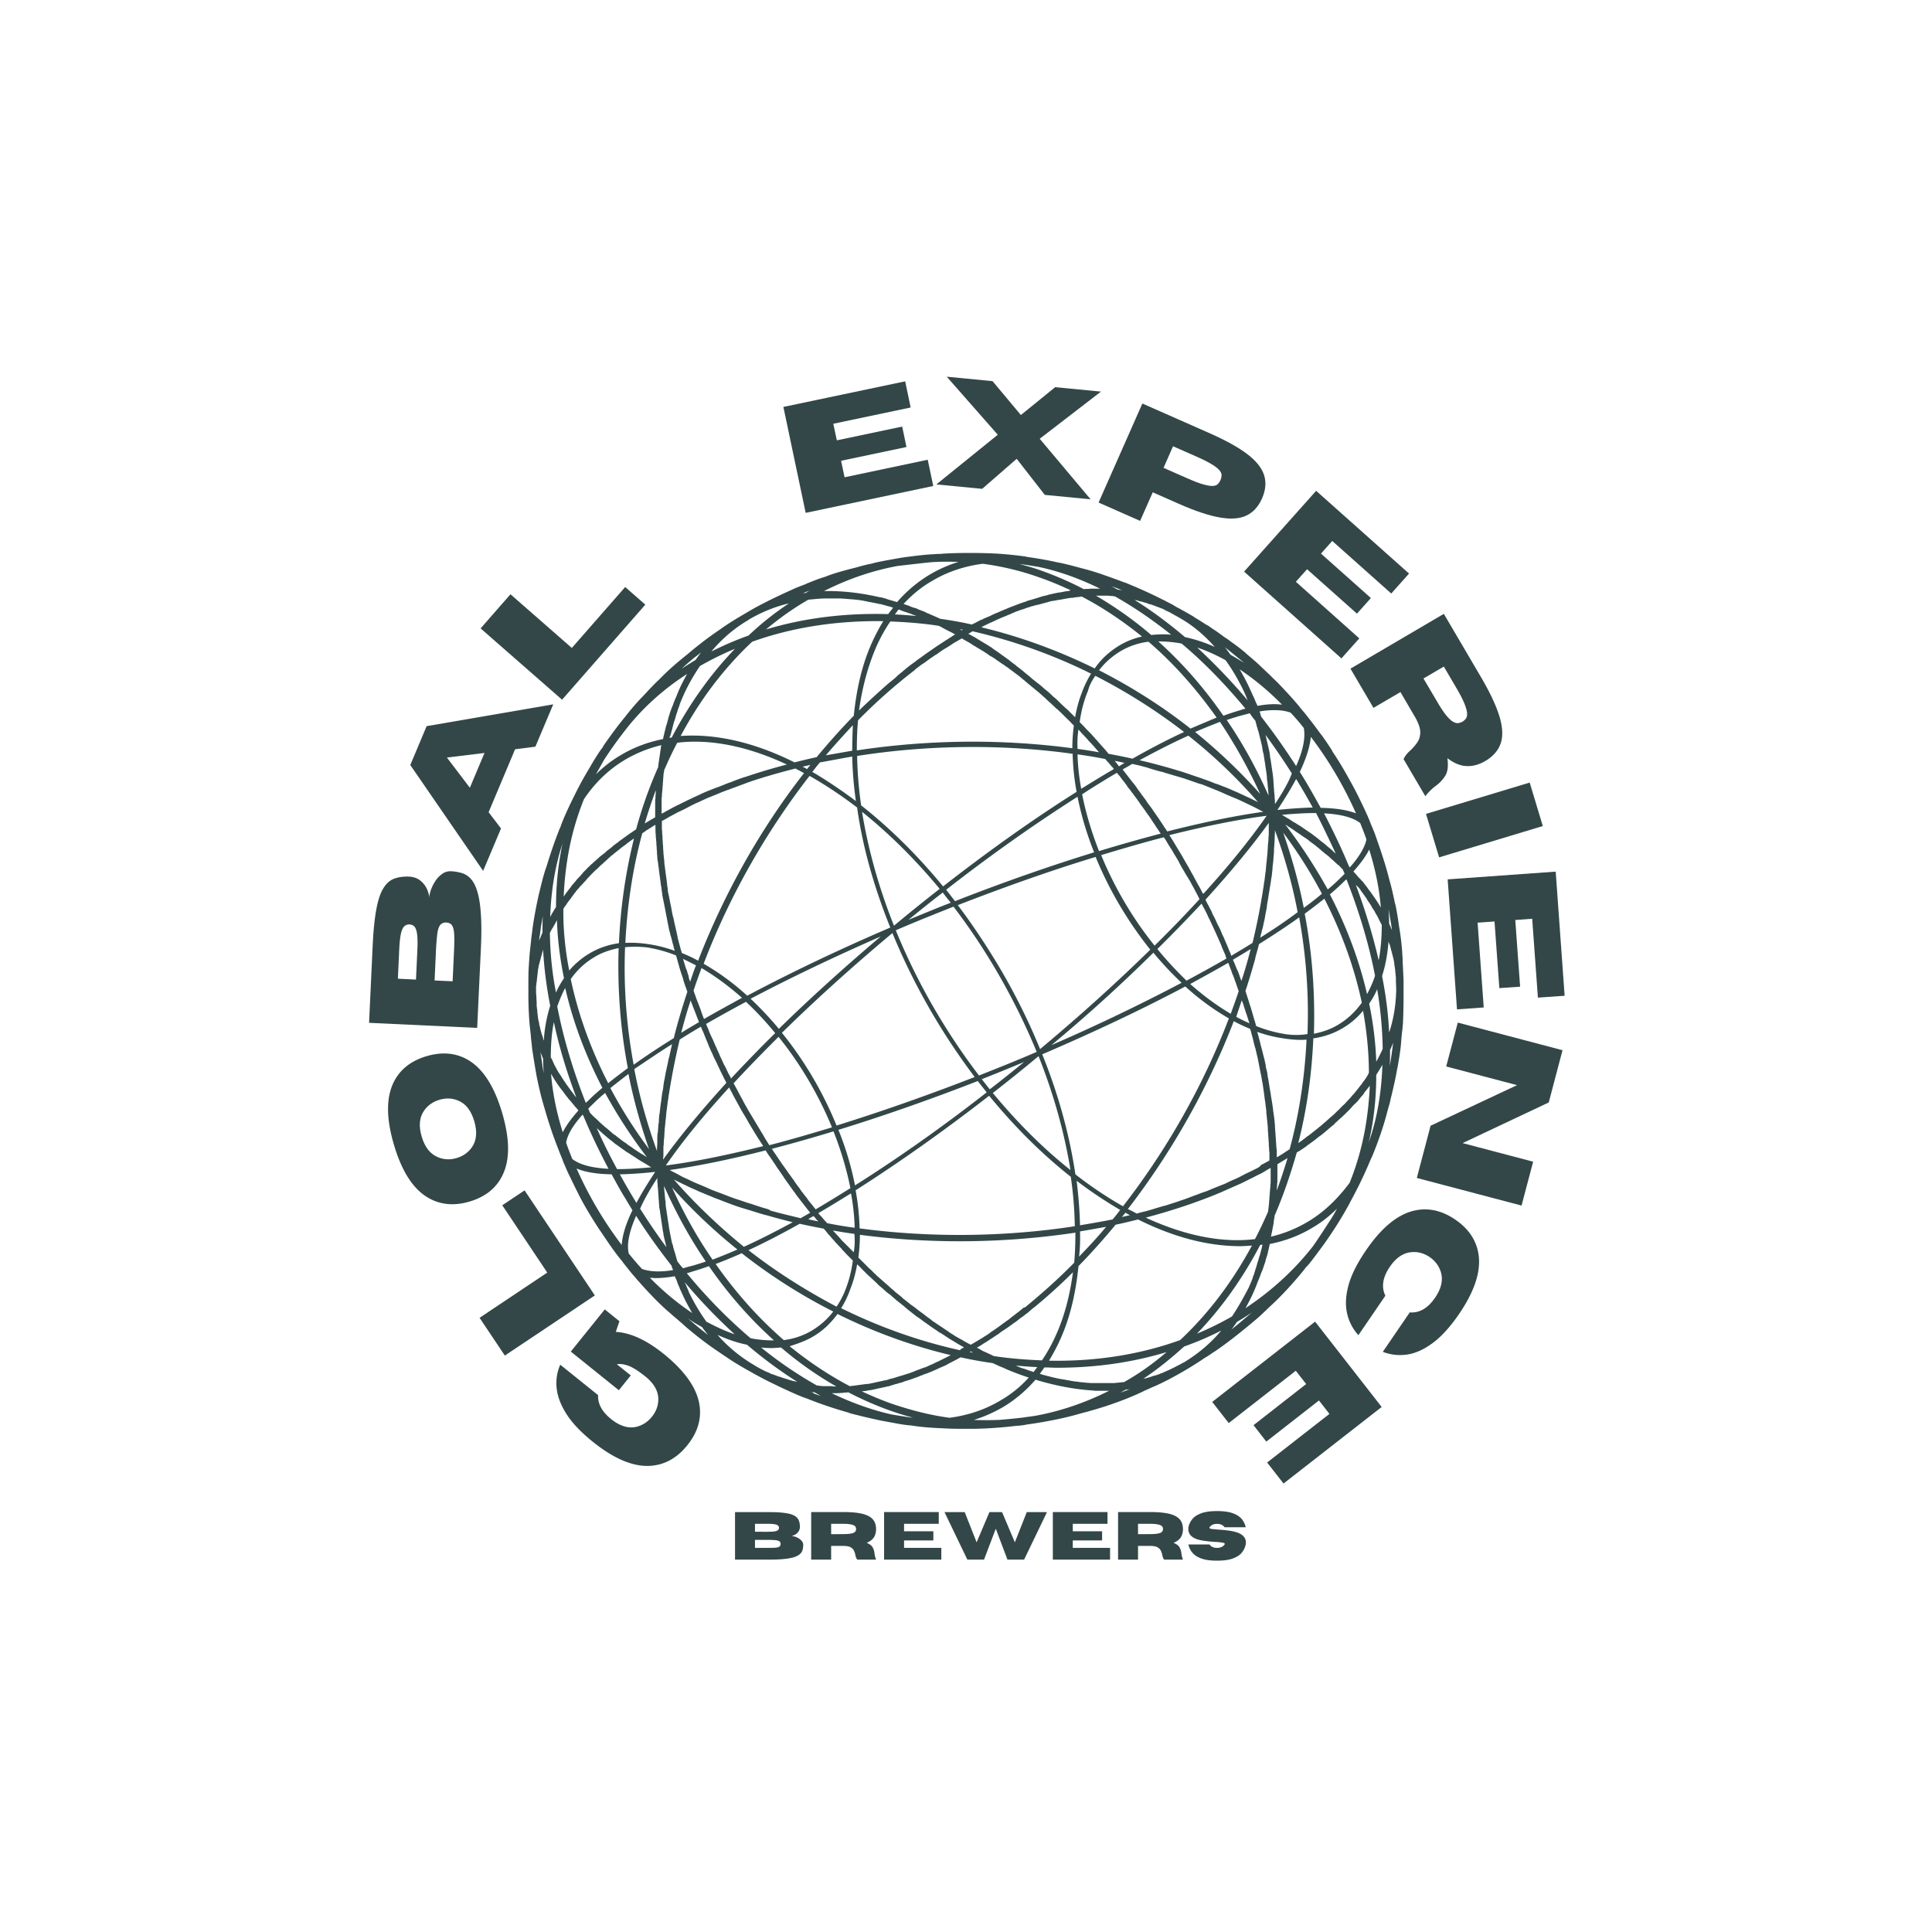 <?xml version="1.0" encoding="UTF-8"?>
<svg data-bbox="71.636 73.119 232.057 229.805" height="500" viewBox="0 0 375 375" width="500" xmlns="http://www.w3.org/2000/svg" data-type="color">
    <g>
        <defs>
            <clipPath id="fca675e8-d551-449a-b536-35f01796fdec">
                <path d="M102.469 107.281h170.25v170.25h-170.25Zm0 0"/>
            </clipPath>
        </defs>
        <g clip-path="url(#fca675e8-d551-449a-b536-35f01796fdec)">
            <path d="M272.43 193.676v-3.336a273 273 0 0 0-.18-3.754v-.418c0-.238-.059-.594-.059-1.012a51 51 0 0 0-.656-5.48 58 58 0 0 0-.652-3.934c0-.058 0-.117-.063-.18 0-.058 0-.117-.058-.238-.239-1.129-.594-2.86-1.012-4.289-.656-2.562-1.254-4.527-2.445-7.926a35 35 0 0 0-1.012-2.68c-.18-.417-.356-.835-.477-1.19-.117-.298-.296-.657-.418-1.012l-.058-.063a46 46 0 0 0-1.133-2.441c-.059-.059-.059-.18-.117-.239a56 56 0 0 0-1.61-3.156 3.5 3.5 0 0 0-.238-.418c-1.25-2.324-2.504-4.41-3.637-6.078v-.059c-.535-.894-1.367-2.085-2.082-3.097-.062-.063-.062-.121-.12-.121-.477-.657-1.551-2.145-3.04-3.993-.058-.058-.117-.18-.18-.238-.476-.535-.953-1.133-1.488-1.789-.058-.058-.058-.117-.117-.117-.836-1.012-2.027-2.266-2.8-3.098l-.063-.062-.059-.059c0-.058-.058-.058-.058-.058-.536-.598-1.25-1.25-2.028-2.028-.058-.058-.18-.175-.238-.238-.656-.594-1.371-1.309-2.144-2.023a80 80 0 0 0-2.204-1.907c-.062-.062-.18-.12-.238-.238-.656-.539-1.371-1.133-2.144-1.668-.122-.121-.239-.18-.418-.3-.18-.118-.297-.239-.477-.356a9 9 0 0 0-.953-.656c-.36-.239-.715-.536-1.074-.774-.535-.418-1.133-.777-1.727-1.191-.238-.18-.476-.36-.773-.477-.657-.418-1.371-.894-2.086-1.312l-.54-.36c-.714-.414-1.429-.832-2.202-1.25-.118-.058-.239-.117-.297-.18-.059 0-.059-.058-.121-.058-.059 0-.059-.059-.118-.059s-.058-.058-.12-.058a9 9 0 0 1-1.012-.598 15 15 0 0 1-.36-.18c-.297-.175-.594-.296-.89-.476-.18-.059-.301-.176-.477-.238-.18-.118-.418-.176-.598-.297a97 97 0 0 0-6.734-3.04c-.117-.058-.238-.117-.355-.117q-1.876-.714-3.934-1.43c-1.309-.48-2.68-.894-4.29-1.312-1.37-.36-2.8-.773-4.288-1.074-.121 0-.18-.058-.301-.058h-.059c-1.785-.418-3.812-.774-5.898-1.07-.059 0-.18 0-.238-.063-1.965-.297-3.992-.477-5.66-.594-3.395-.18-7.567-.18-10.489 0l-.652.059h-.3c-.356 0-.716.058-1.071.058-1.313.063-2.8.238-4.23.418-.954.121-1.907.238-2.801.418-1.371.238-2.68.477-3.813.715l-.476.117c-.122 0-.239.063-.418.121-.954.18-1.907.418-2.743.656-.117.059-.238.059-.414.118-2.086.535-4.23 1.074-5.96 1.789-1.192.355-2.262.773-3.278 1.191-.176.059-.355.117-.535.238-.895.356-1.79.657-2.504 1.012-3.992 1.79-7.031 3.336-9.176 4.649-1.129.656-2.441 1.43-3.691 2.265-.36.238-.656.414-.953.653-1.493 1.015-2.922 2.027-4.114 2.98a61 61 0 0 0-2.562 2.086c-1.727 1.371-3.395 2.8-4.766 4.172l-.773.773c-.656.594-1.254 1.25-1.848 1.848a56 56 0 0 1-1.789 1.906 49 49 0 0 0-2.562 2.98c-.059.06-.118.118-.176.239-1.73 2.082-3.04 3.93-4.055 5.36.063-.118.063-.06 0 0-.117.179-.297.417-.476.777-.059.058-.118.175-.176.238 0 0 0 .058-.063.058-.832 1.192-1.668 2.563-2.383 3.813a65 65 0 0 0-2.859 5.242l-.535 1.074c-.715 1.489-1.492 3.157-2.027 4.586-.059.121-.059.239-.118.36-.062.18-.18.36-.238.535-.836 2.086-1.672 4.531-2.387 6.851-.117.418-.296.836-.414 1.254-.418 1.309-.777 2.86-1.191 4.528-.54 2.441-1.016 4.945-1.254 6.91-.059.597-.176 1.254-.238 1.906-.117 1.254-.297 2.563-.356 3.637 0 .297-.062.594-.062.894 0 .297-.059.657-.059.953-.058.954-.058 2.086-.058 3.278v2.144c0 1.907.117 4.41.296 6.078l.122 1.07c0 .18.058.419.058.598.059.832.18 1.61.238 2.325 0 .175.059.355.059.535 0 .117.063.238.063.355.238 1.551.535 3.34.773 4.649.535 2.683 1.012 4.41 1.07 4.59.121.476.301 1.07.477 1.667.238.833.476 1.668.715 2.383v.059c0 .059 0 .059.062.121.774 2.5 1.547 4.469 2.203 6.137.18.476.418.953.535 1.37.063.118.122.298.18.477l.18.356c.297.773.773 1.789 1.191 2.62.418.895.895 1.849 1.371 2.802q.179.357.356.715a59 59 0 0 0 1.847 3.277 97 97 0 0 0 2.028 3.219c.476.656 1.191 1.785 2.203 3.218.773 1.13 1.848 2.5 2.324 3.036v.062s0 .059.059.059c1.074 1.37 1.55 1.964 2.383 2.918 1.55 1.789 2.625 2.922 2.921 3.218a49 49 0 0 0 3.098 3.04l.117.117c.063.062.18.12.239.18.777.714 1.789 1.55 2.683 2.324l.715.656c1.191 1.012 2.742 2.265 4.05 3.219.954.714 2.028 1.43 2.981 2.082l.715.476c1.61 1.133 3.813 2.387 5.125 3.102.059.058.117.058.176.117.062 0 .062.058.121.058 1.191.657 2.621 1.434 4.172 2.149.238.117.476.238.715.355 1.43.657 3.515 1.668 5.183 2.266h.059a80 80 0 0 0 8.223 2.8c.058 0 .058 0 .117.06.715.238 1.61.417 2.504.656 1.25.296 2.265.535 2.859.652 1.254.3 2.504.477 3.695.715 1.012.18 1.965.36 2.98.418 1.845.3 3.993.476 5.9.539 1.784.117 3.155.117 3.812.117h2.086c2.562 0 5.898-.238 8.816-.594h.238c.598-.062 1.133-.12 1.668-.242 3.102-.414 7.153-1.191 10.012-2.023a37 37 0 0 1 1.313-.36c.535-.117 1.011-.297 1.488-.414 3.394-.953 7.207-2.387 9.77-3.637.238-.117.476-.238.777-.355.535-.238 1.011-.477 1.488-.656 2.68-1.192 6.316-3.219 9.234-5.184.239-.18.54-.36.836-.535.594-.36 1.133-.777 1.727-1.133 1.312-.894 2.742-1.969 4.172-3.097 1.43-1.133 2.8-2.266 4.05-3.34a57 57 0 0 0 2.028-1.907c.058-.058.117-.058.117-.117 2.145-1.906 4.945-4.945 6.973-7.508.058-.12.117-.18.238-.296.059-.121.18-.18.238-.239 1.012-1.195 2.028-2.625 3.098-4.054a80 80 0 0 0 4.23-6.555c.36-.652.774-1.367 1.133-2.082a84 84 0 0 0 3.871-8.106c0-.058.063-.058.063-.117 0-.062.058-.062.058-.12 0-.06.059-.118.059-.118 1.133-2.684 2.324-6.14 2.98-8.762l.18-.652c.176-.598.356-1.195.477-1.848.535-2.144 1.011-4.293 1.25-5.722 0-.059 0-.176.058-.239.297-1.668.598-3.453.715-4.945l.059-.89q.092-.809.18-1.61c.058-.418.058-.777.12-1.133.06-1.488.118-3.457.118-5.066m-2.383-14.18v.121c0 .117 0 .176.058.297l.063.535v.059q-.27-.622-.54-1.25v-.238c0-.836-.058-1.727-.116-2.563.18 1.012.355 1.969.476 2.8 0 .06.059.122.059.24m-.297 27.527c.059-.953.059-1.964.059-2.98v-.238c.238-.477.418-.953.597-1.43a96 96 0 0 1-.656 4.59zm-71.023 68.106c-1.551.176-3.22.355-4.887.476q-2.416.09-4.824 0c1.964-.597 3.812-1.43 5.597-2.445a25.9 25.9 0 0 0 6.375-5.363c3.754 1.133 7.39 1.848 10.965 2.086.238 0 .477.062.715.062h2.621c-4.644 2.32-9.473 3.993-14.476 4.883-.778.121-1.43.18-2.086.3m-65.543-25.621c-.059-.18-.18-.36-.239-.54 0-.058-.058-.058-.058-.116a105 105 0 0 0 9.71 10.128c-1.785-.597-3.574-1.43-5.48-2.44a38.6 38.6 0 0 1-3.398-5.724c-.117-.414-.356-.832-.535-1.308m108.68-114.34c.062.117.062.176.12.297.059.18.118.297.18.476-3.101-3.695-6.379-7.09-9.773-10.25 1.789.598 3.632 1.43 5.48 2.446 1.254 1.726 2.383 3.633 3.399 5.718.238.477.414.895.593 1.313m-111.598 7.09c.058-.238.117-.477.18-.656l.175-.715c.063-.239.121-.418.18-.657.058-.238.18-.476.238-.714.059-.239.121-.418.18-.657.058-.238.18-.476.238-.714.059-.18.117-.418.18-.594.117-.301.238-.54.297-.836.058-.18.117-.297.18-.477.175-.418.355-.832.534-1.25a37.4 37.4 0 0 1 3.22-5.718c2.202-1.254 4.468-2.387 6.788-3.34-4.824 5.007-8.937 10.843-12.273 17.222-.117 0-.297.059-.414.059v-.121c.176-.356.238-.594.297-.832m133.644 30.265c.117.122.18.239.238.36q.271.357.536.715c.062.117.18.238.238.359.18.238.36.477.476.715.063.117.122.238.239.355.18.239.3.477.476.715.063.121.121.238.18.36.18.238.297.476.477.714q.089.179.18.356c.116.238.296.476.417.715l.176.36c.121.237.238.476.36.714.058.117.117.238.179.355.059.063.059.121.117.18 0 2.504-.18 4.766-.594 6.91a116 116 0 0 0-4.468-14.715c.058.059.117.18.175.239.239.117.418.355.598.593M161.31 269.051h-1.254c-.239 0-.535 0-.774-.059-.18 0-.297 0-.476-.062h-.239a79 79 0 0 1-10.843-7.387 19 19 0 0 0 1.847.117c.715 0 1.371-.058 2.024-.117a69 69 0 0 0 10.726 7.566h-.535c-.18-.058-.297-.058-.476-.058m107.07-65.485a25 25 0 0 1-1.25 2.504c-.121-3.754-.598-7.507-1.371-11.261.594-.895 1.133-1.786 1.547-2.801a76 76 0 0 1 1.074 11.558m-93.01-84.906c.356.121.715.238 1.07.36.18.058.36.117.477.18.297.116.656.237.953.355-1.43-.118-2.8-.239-4.172-.297.238-.297.477-.656.715-.953.121.058.242.058.36.117.238.121.417.18.597.238m24.727 147.469c-.063 0-.121-.059-.18-.059-.418-.117-.773-.297-1.191-.418-.059 0-.122-.058-.239-.058-.418-.117-.773-.297-1.191-.477-.059 0-.059-.058-.121-.058 1.37.117 2.742.238 4.172.296-.239.297-.477.598-.715.954q-.271-.088-.535-.18M115.844 219c.18.121.3.238.476.418.18.18.418.355.598.535s.36.297.535.477c.238.18.418.36.656.535.18.18.36.3.598.476.238.18.414.36.652.54.18.117.418.296.598.414.238.18.477.359.656.476.176.121.418.3.594.418.238.18.477.36.715.477.238.12.418.3.656.418.238.18.477.296.715.476.238.121.418.297.656.418.239.18.477.297.774.477.18.117.418.238.597.355.118.063.18.121.297.18.18.12.36.238.598.36a.44.44 0 0 0 .238.116c-2.504.239-4.707.36-6.676.36a111 111 0 0 1-3.933-7.926m36.883-70.605a114 114 0 0 0-7.625 2.261c-.18.063-.36.121-.598.18a34 34 0 0 0-2.563.953c-.355.121-.714.238-1.011.36-.715.296-1.43.593-2.145.831-.476.18-.894.36-1.37.54-.595.238-1.25.535-1.849.832-.535.238-1.07.476-1.546.714-.54.239-1.075.536-1.61.774-.535.3-1.133.539-1.668.836-.476.238-.953.535-1.43.773-.3.18-.597.36-.894.477v-2.5c0-.301 0-.54.059-.836 0-.297 0-.535.058-.832 0-.301.063-.54.063-.836 0-.238.058-.535.058-.774 0-.296.059-.535.059-.835 0-.239.058-.536.058-.774s.063-.535.122-.773c0-.121 0-.239.058-.36.774-1.785 1.61-3.574 2.504-5.242 6.375-.773 13.645.656 21.27 4.23M259.8 198.859c-1.434.895-3.04 1.43-4.77 1.79.239-7.688-.297-15.493-1.785-23.297a127 127 0 0 0 3.813-2.918c3.394 6.613 5.84 13.406 7.27 20.195-1.255 1.73-2.743 3.16-4.528 4.23m-68.285-77.636c.18-.118.418-.176.597-.297.297-.117.535-.239.832-.356.18-.12.418-.18.598-.3.297-.118.535-.239.832-.356.18-.062.36-.18.598-.238.297-.121.535-.239.832-.36.18-.058.36-.117.539-.238.297-.117.594-.238.832-.355q.27-.093.539-.18c.297-.121.594-.238.89-.297.18-.062.36-.121.477-.18.3-.12.598-.18.895-.296.18-.063.296-.122.476-.122.297-.117.598-.18.895-.238.18-.058.297-.058.476-.117.297-.063.598-.18.895-.238.117-.063.297-.063.418-.121.297-.059.593-.18.89-.239.121-.058.301-.058.418-.058.297-.059.598-.121.953-.18.122 0 .239-.059.418-.059.297-.058.657-.12.954-.18.12 0 .238-.058.359-.058.297-.058.652-.12.953-.12.117 0 .238 0 .356-.06.296-.058.656-.058.953-.117.12 0 .238 0 .359-.062h.238c4.11 2.144 7.985 4.77 11.676 7.746-1.605.36-3.098.953-4.469 1.789-1.843 1.133-3.453 2.562-4.707 4.41-7.148-3.516-14.535-6.2-21.984-7.984.059-.063.117-.063.18-.121.296-.18.593-.297.832-.418m57.914 102.425c-.297.18-.594.418-.953.594a5 5 0 0 1-.594.36h-.059v-.895c0-.238 0-.535-.062-.773 0-.301-.059-.657-.059-.954 0-.238-.058-.539-.058-.777 0-.297-.06-.652-.06-.953 0-.238-.062-.535-.062-.773 0-.356-.058-.657-.058-1.012 0-.238-.059-.54-.059-.778-.058-.355-.058-.652-.12-1.011-.06-.238-.06-.535-.118-.774-.059-.359-.059-.656-.121-1.011-.059-.239-.059-.54-.117-.778l-.18-1.07c-.059-.238-.059-.477-.117-.777q-.093-.536-.18-1.07c-.058-.239-.058-.477-.121-.716a82 82 0 0 1-.18-1.132c-.058-.239-.117-.477-.117-.715-.058-.36-.12-.774-.238-1.133-.059-.238-.121-.477-.121-.715-.059-.355-.176-.773-.238-1.133-.06-.238-.118-.418-.176-.656-.121-.414-.18-.773-.301-1.191-.059-.239-.117-.414-.176-.653-.12-.418-.18-.777-.3-1.191-.06-.238-.118-.418-.176-.656-.063-.36-.18-.657-.301-1.016 1.73.598 3.398 1.016 5.066 1.254 1.133.18 2.266.297 3.336.297.418 0 .836 0 1.192-.059-.356 7.328-1.43 14.477-3.278 21.27l-.535.36c-.059 0-.18.116-.36.237m-5.778 3.278c-.597.297-1.191.594-1.847.894-.477.239-.895.477-1.371.715-.594.297-1.25.535-1.848.832-.477.238-.953.477-1.488.656l-1.79.715c-.535.239-1.07.477-1.667.657-.536.175-1.07.414-1.61.593-.652.239-1.25.477-1.906.715-.477.18-.953.3-1.367.477-.719.238-1.492.476-2.207.715-.356.12-.715.18-1.07.3-.895.239-1.731.535-2.626.774-.175.058-.414.117-.652.18a15 15 0 0 0-1.55.413c-.536-.296-1.133-.593-1.727-.89 8.46-10.965 15.55-23.477 20.554-36.465a30 30 0 0 0 3.16 1.488c.06.118.06.239.118.356 0 .062.058.12.058.18.121.539.301 1.074.418 1.609 0 .058.059.18.059.238a15 15 0 0 0 .418 1.55c0 .118.059.177.059.298.12.476.238 1.012.359 1.488 0 .121.059.238.059.36.12.476.18.953.296 1.43 0 .116.063.237.063.417.117.477.176.89.297 1.367 0 .121.058.301.058.418.059.418.18.895.239 1.313 0 .18.058.355.058.476.063.418.121.832.18 1.25 0 .18.059.36.059.535.062.418.12.778.18 1.192 0 .18.058.418.058.598.062.359.12.773.12 1.132 0 .239.06.418.06.657.058.355.058.714.12 1.07 0 .238.06.476.06.715.058.36.058.656.058 1.015 0 .239.062.536.062.774 0 .297.059.656.059.953s.058.535.058.832c0 .3 0 .598.059.894 0 .297 0 .598.063.836v1.61c-.54.297-1.075.594-1.672.89-.118.301-.594.54-1.07.778m-57.32 35.152c-7.805-1.726-15.61-4.469-23.059-8.164a18.2 18.2 0 0 0 1.79-3.75c.593-1.492 1.011-3.039 1.308-4.77.3.301.598.54.836.836l.356.356.953.953c.12.121.3.238.418.36.296.296.656.593.953.894.12.117.3.238.418.414.297.3.656.598.953.836.18.121.297.297.476.418.297.297.598.535.953.773.18.121.36.297.477.418.297.239.598.536.895.774.18.12.355.297.535.418q.45.357.894.715c.18.18.36.296.535.476.301.238.598.477.836.656.18.18.418.297.594.477.3.238.54.418.836.594.238.18.418.3.656.476.239.18.535.418.832.598.239.18.418.297.657.476.238.18.535.356.773.536s.477.297.715.476c.238.18.476.36.777.477.238.18.477.3.715.476.238.18.477.301.715.477.238.18.535.3.773.476.239.122.477.301.715.418.238.18.535.297.774.477.238.121.476.238.714.418a6 6 0 0 0-.652.355c-.062.122-.062.122-.121.18m12.395-8.281c-.418.297-.774.656-1.192.953-.058.059-.18.121-.238.18-.36.297-.715.535-1.074.832-.118.12-.239.18-.356.3-.36.239-.656.477-1.015.715-.176.118-.297.239-.477.356-.297.238-.594.418-.89.656-.18.117-.36.238-.598.418-.297.176-.598.356-.836.594-.238.12-.414.3-.653.418-.3.18-.539.36-.835.535-.239.121-.477.3-.715.418-.239.18-.536.297-.774.476-.238.122-.418.239-.656.36-.18-.063-.297-.18-.477-.238-.296-.18-.656-.36-.953-.54-.18-.117-.36-.238-.535-.296-.3-.18-.598-.356-.953-.536l-.54-.359c-.296-.18-.593-.355-.89-.594q-.27-.178-.539-.36c-.297-.179-.594-.417-.894-.593l-.535-.36c-.297-.179-.594-.417-.895-.593-.176-.121-.355-.238-.535-.418-.297-.238-.594-.418-.895-.656-.175-.117-.355-.297-.535-.418-.297-.238-.597-.414-.894-.656-.18-.118-.356-.297-.536-.414a9 9 0 0 0-.894-.657c-.18-.12-.356-.297-.535-.418l-.895-.714c-.18-.118-.355-.297-.535-.477l-.894-.715c-.18-.117-.36-.297-.536-.476a10 10 0 0 1-.894-.774c-.18-.18-.36-.3-.535-.476-.301-.239-.598-.54-.895-.778-.18-.176-.36-.297-.535-.476-.3-.239-.598-.536-.836-.774-.18-.18-.36-.297-.476-.476-.297-.297-.598-.536-.895-.832-.18-.18-.297-.301-.477-.48q-.443-.447-.894-.892c-.176-.18-.297-.3-.477-.476.18-1.371.301-2.86.301-4.41 6.313.832 12.809 1.25 19.422 1.25 7.688 0 15.195-.594 22.402-1.668 0 2.027-.058 3.933-.238 5.84-3.098 3.156-6.312 6.02-9.59 8.699-.12-.059-.12-.059-.18 0M177.81 129.805c.418-.297.774-.598 1.192-.895.121-.058.18-.12.297-.18.36-.238.715-.535 1.074-.773.117-.121.238-.18.418-.297.355-.238.652-.476 1.012-.656.18-.121.355-.238.476-.36.297-.175.594-.414.895-.593.176-.121.418-.239.594-.36a9 9 0 0 0 .835-.535c.239-.117.418-.297.657-.418.297-.18.535-.297.832-.476.18-.117.418-.239.597-.356.176.117.356.239.594.356.297.18.535.297.836.476.238.121.477.301.656.418.239.18.536.297.774.477.238.12.476.297.715.418.238.18.535.297.773.476.238.18.477.297.715.477s.476.355.777.476c.239.18.477.297.715.477s.477.356.774.535c.238.18.476.36.714.477.239.18.477.36.774.539q.357.264.715.535c.238.18.476.355.714.535q.358.271.715.535c.239.18.477.36.715.598.238.18.477.355.656.535.239.18.477.418.715.598.239.176.418.355.657.535.238.18.476.418.714.598.239.175.418.355.657.535.238.238.476.418.714.656.239.176.418.355.657.594.238.238.476.418.715.656.238.18.414.418.652.594.238.238.476.476.715.656.238.18.418.418.656.598l.715.714c.18.18.418.418.597.594.239.238.536.477.774.778.18.175.36.355.476.476a34 34 0 0 0-.296 4.406c-13.703-1.843-28.125-1.668-41.828.418 0-2.023.058-3.992.238-5.84a105 105 0 0 1 11.023-9.769c.117-.18.18-.238.238-.238m-56.484 54.043a21 21 0 0 1 4.348.058c1.789.297 3.636.774 5.543 1.547.117.36.18.656.297 1.016.058.297.18.594.238.894.121.356.18.653.297 1.012.12.297.18.594.3.895.118.355.239.652.297 1.011.118.297.18.594.297.895.121.355.239.656.36 1.012.058.12.058.18.117.296a135 135 0 0 0-2.383 7.985c0 .058-.059.18-.059.238-.058.238-.12.477-.18.777-2.859 1.786-5.48 3.512-7.804 5.184-1.43-7.746-1.965-15.316-1.668-22.82m4.29-22.762c.296-.18.597-.36.952-.598.18-.117.36-.238.598-.355h.059v.894c0 .297 0 .594.058.953 0 .297 0 .536.059.833 0 .296.062.597.062.953 0 .297.059.535.059.836 0 .296.058.593.058.953 0 .297.059.593.059.832 0 .3.063.597.121.953.059.3.059.597.117.894.063.297.063.598.121.953.059.301.059.598.118.895.062.297.062.598.12.895.06.296.06.593.118.894.062.297.121.594.121.89.059.302.117.598.117.895q.093.45.18.895l.18.894q.086.445.18.895c.058.297.116.594.175.953q.093.446.18.89c.058.301.12.657.18.958q.086.445.18.89c.058.301.116.656.237.953.059.301.118.598.239.895.058.297.18.656.238.953.059.3.18.598.238.895.059.296.117.535.238.835a25.4 25.4 0 0 0-5.183-1.312 22.2 22.2 0 0 0-4.41-.238c.36-7.328 1.43-14.48 3.277-21.27q.268-.178.535-.36a2 2 0 0 1 .418-.296m86.991-29.91a110 110 0 0 1 17.22 10.902q-4.648 2.144-10.009 5.184c-1.55-.36-3.101-.657-4.648-.953-.121-.121-.18-.239-.3-.36-.24-.297-.477-.594-.716-.832-.176-.18-.355-.418-.535-.597-.238-.297-.535-.594-.773-.891-.18-.18-.36-.36-.477-.54-.297-.296-.535-.593-.836-.894l-.476-.476c-.297-.297-.594-.653-.895-.953l-.414-.414-.18-.18c.297-2.207.832-4.23 1.61-6.078.297-1.133.832-2.086 1.43-2.918m-63.636 103.496c-.891-.238-1.786-.54-2.68-.836-.297-.117-.598-.18-.953-.297-.774-.238-1.55-.535-2.324-.773-.418-.121-.836-.301-1.192-.418-.656-.239-1.37-.54-2.027-.778q-.715-.264-1.43-.535c-.594-.238-1.191-.535-1.785-.773-.539-.239-1.016-.418-1.55-.657-.595-.238-1.134-.535-1.669-.773s-1.074-.477-1.55-.773c-.536-.301-1.07-.54-1.606-.836-.062-.059-.18-.121-.238-.121 5.539-.774 11.855-2.082 18.648-3.813 0 .063.059.063.059.121.238.356.476.774.773 1.133.121.176.238.414.418.594.238.418.535.773.774 1.191q.179.271.359.535c.297.418.594.836.832 1.196.121.175.238.296.3.476l.895 1.25c.118.117.176.297.297.418q.444.622.895 1.25c.117.117.176.238.297.418.297.418.656.832.953 1.25.117.121.18.238.297.36.297.414.656.832.953 1.25.12.117.18.238.3.355.06.121.176.18.239.3-.598.356-1.254.716-1.848 1.071-1.969-.477-3.992-.953-5.898-1.488-.18-.18-.36-.239-.54-.297m-17.575-76.922c.477-.238 1.012-.477 1.489-.715.593-.3 1.133-.597 1.726-.894.477-.239.953-.418 1.43-.657.656-.297 1.254-.597 1.906-.836.418-.175.895-.355 1.313-.535.715-.297 1.43-.593 2.144-.832.36-.12.715-.3 1.133-.418.774-.297 1.61-.597 2.383-.894.297-.117.535-.18.836-.297.89-.3 1.844-.598 2.8-.895.118-.058.297-.058.415-.12a148 148 0 0 1 5.422-1.489c.539.297 1.132.598 1.667.894-8.519 10.903-15.55 23.477-20.554 36.407-1.07-.598-2.145-1.074-3.156-1.492-.063-.176-.122-.415-.18-.594-.121-.36-.18-.715-.297-1.074q-.092-.358-.18-.715c-.12-.356-.18-.715-.238-1.07-.059-.239-.121-.54-.18-.778-.058-.355-.18-.715-.238-1.07-.059-.238-.117-.535-.18-.774a6 6 0 0 0-.238-1.015c-.059-.297-.117-.535-.176-.832-.062-.36-.12-.657-.18-1.016-.058-.297-.12-.535-.18-.832-.058-.297-.116-.656-.179-.953a14 14 0 0 0-.18-.836c-.058-.297-.117-.594-.117-.953-.058-.297-.12-.594-.12-.895-.06-.297-.06-.593-.118-.89-.059-.301-.059-.598-.121-.895-.059-.297-.059-.597-.117-.894s-.059-.598-.121-.895c-.059-.297-.059-.594-.059-.832-.058-.3-.058-.598-.117-.894 0-.297-.063-.536-.063-.836 0-.297-.058-.594-.058-.954 0-.296-.059-.535-.059-.832 0-.3-.058-.656-.058-.953 0-.238 0-.539-.063-.777 0-.297 0-.652-.058-.953v-1.61c.476-.238.894-.476 1.37-.773.477-.238 1.012-.535 1.551-.832m114.875 2.977v.953c0 .3 0 .539-.058.836 0 .355 0 .656-.063 1.011 0 .239-.058.477-.058.774 0 .36-.059.719-.059 1.074 0 .238-.058.418-.058.656-.063.418-.063.774-.122 1.192 0 .18-.058.355-.058.535-.059.418-.059.894-.121 1.312 0 .118-.059.297-.059.418q-.086.715-.18 1.43c0 .059 0 .176-.058.238-.059.535-.117 1.07-.238 1.606v.062a124 124 0 0 1-2.024 10.188c-1.312.836-2.742 1.668-4.113 2.504-.059-.121-.117-.239-.117-.36-.063-.18-.18-.355-.239-.535-.18-.418-.359-.894-.539-1.312-.058-.176-.175-.356-.238-.536-.176-.418-.355-.894-.594-1.312-.062-.176-.18-.414-.238-.594a12 12 0 0 0-.598-1.25c-.117-.18-.18-.418-.296-.597a12 12 0 0 0-.598-1.25c-.117-.239-.238-.418-.297-.657-.18-.418-.418-.773-.594-1.191-.12-.238-.238-.418-.36-.656-.116-.239-.237-.418-.296-.657 4.766-5.242 8.938-10.246 12.273-14.894zm-117.5 63.218v-.953c0-.297 0-.535.063-.836 0-.355 0-.652.059-1.011 0-.239.058-.477.058-.774 0-.36.059-.715.059-1.074 0-.238.062-.477.062-.656.059-.356.059-.774.117-1.13 0-.179.059-.359.059-.538.063-.414.063-.832.121-1.25 0-.118.059-.297.059-.418l.18-1.43c0-.059 0-.18.058-.238.059-.535.121-1.07.238-1.61v-.058a134 134 0 0 1 2.028-10.188q1.964-1.252 4.109-2.504c.062.121.062.18.121.297.117.301.297.656.418.953q.177.45.356.895c.12.36.296.656.417 1.016q.179.444.356.89c.18.36.3.715.476 1.016.122.297.239.535.36.832.18.36.36.715.535 1.074.121.238.238.535.36.773.18.36.355.774.535 1.133l.359.715c.176.418.414.774.594 1.191 0 .06.058.06.058.122-4.765 5.242-8.937 10.246-12.273 14.894v-.297c.058-.238.058-.539.058-.836m4.649-35.215c-.059-.238-.117-.476-.238-.652-.118-.36-.239-.777-.356-1.133-.062-.238-.121-.476-.238-.715 0-.062 0-.12-.063-.12.836.359 1.668.835 2.563 1.253-.414 1.07-.774 2.145-1.133 3.215a2.8 2.8 0 0 0-.238-.656c0-.414-.176-.774-.297-1.192m105.164-1.367c.238.594.476 1.192.656 1.785 0 0 0 .059.059.059.238.598.418 1.191.656 1.79v.058c.18.418.297.894.477 1.312-.477 1.488-1.012 2.918-1.547 4.41-2.742-1.609-5.364-3.578-7.867-5.78 2.503-1.372 5.003-2.743 7.39-4.114.059.12.117.3.176.48q0-.093 0 0m-81.031 46.414c-.297-.359-.598-.714-.836-1.074a3.6 3.6 0 0 0-.356-.476c-.3-.356-.539-.715-.836-1.07-.117-.18-.238-.36-.355-.54-.3-.355-.54-.715-.836-1.129q-.177-.27-.356-.539c-.3-.355-.539-.773-.835-1.129l-.356-.539c-.3-.355-.539-.773-.836-1.133-.121-.175-.238-.355-.36-.535-.238-.355-.534-.773-.773-1.133-.117-.175-.238-.355-.355-.535-.238-.297-.418-.656-.656-.953a316 316 0 0 0 11.976-3.394c1.43 3.632 2.563 7.386 3.278 11.02a293 293 0 0 1-6.735 4.112c-.117-.12-.238-.296-.355-.417-.121-.18-.239-.356-.418-.536m-16.149-25.382c-.18-.36-.355-.774-.535-1.133-.121-.239-.238-.477-.36-.657-.175-.414-.355-.773-.534-1.19-.118-.24-.239-.419-.297-.657-.18-.414-.36-.774-.535-1.192-.122-.238-.18-.414-.301-.652l-.535-1.254c-.121-.176-.18-.414-.297-.594-.18-.418-.36-.777-.477-1.191-.12-.238-.18-.418-.3-.656-.06-.18-.118-.297-.176-.477 2.5-1.43 5.062-2.86 7.746-4.289a62 62 0 0 1 5.66 6.074c-3.04 2.98-5.899 5.961-8.582 8.82 0-.058-.059-.12-.059-.179-.12-.297-.297-.535-.418-.773m-5.363-12.274c-.059-.238-.176-.418-.238-.656-.176-.418-.297-.836-.477-1.192-.058-.238-.176-.418-.238-.656-.117-.418-.297-.773-.414-1.191 0-.059 0-.059-.063-.117.477-1.493 1.016-2.922 1.551-4.41 2.742 1.609 5.363 3.574 7.863 5.777-2.5 1.37-5.004 2.742-7.386 4.113a4 4 0 0 0-.18-.476c-.117-.36-.297-.774-.418-1.192m12.156 24.309c-.238-.418-.476-.774-.715-1.192l-1.074-1.789-1.07-1.785c-.18-.297-.297-.535-.477-.836-.18-.297-.36-.656-.535-.953-.18-.355-.36-.715-.539-1.012-.117-.238-.297-.535-.414-.773-.18-.36-.36-.715-.54-1.016-.116-.238-.296-.535-.417-.773v-.059c2.742-2.98 5.664-5.96 8.7-8.996 4.23 5.242 7.808 11.32 10.37 17.574-4.172 1.254-8.222 2.446-12.156 3.457-.238-.359-.477-.773-.715-1.132-.18-.297-.297-.477-.418-.715m77.102-70.664c.297.058.535.117.832.238.836.238 1.61.476 2.445.715.418.117.774.238 1.192.355.714.238 1.37.477 2.085.715.477.18 1.012.36 1.489.477l1.789.714c.535.239 1.07.418 1.605.657q.809.357 1.61.715c.597.238 1.132.476 1.73.714.535.239 1.012.477 1.547.715.598.301 1.133.54 1.73.836.477.238 1.012.535 1.489.774l.355.18c-5.539.773-11.855 2.085-18.648 3.812 0-.059-.059-.117-.059-.117-.18-.301-.418-.598-.597-.895-.176-.3-.356-.539-.536-.836-.238-.297-.418-.656-.656-.953-.176-.238-.355-.535-.535-.773-.238-.297-.418-.657-.656-.954l-.535-.714c-.239-.301-.418-.598-.657-.953-.18-.239-.355-.477-.535-.715-.238-.301-.418-.598-.656-.895a9 9 0 0 1-.535-.773c-.239-.301-.418-.598-.656-.836-.18-.239-.418-.535-.598-.774-.238-.3-.414-.539-.653-.836-.18-.238-.417-.535-.597-.773-.059-.059-.117-.18-.18-.238a49 49 0 0 0 1.848-1.075c.836.18 1.668.36 2.445.598.117 0 .238.059.297.059.895.297 1.848.597 2.8.836m4.469 19.242c.238.418.476.836.714 1.195.118.176.239.414.356.594.3.476.539 1.012.836 1.488.058.121.117.238.18.36.238.476.535.953.773 1.488q.087.179.18.36v.058a243 243 0 0 1-8.7 8.996c-4.23-5.242-7.804-11.32-10.367-17.574 4.168-1.254 8.223-2.446 12.153-3.457 0 0 0 .058.062.058.238.36.477.715.652 1.074.18.297.418.653.598.954.18.238.356.535.477.773.355.598.714 1.191 1.074 1.79.297.651.652 1.25 1.012 1.843m-77.997 31.46c6.555-6.433 13.825-12.988 21.45-19.363 4.054 9.891 9.535 19.422 15.968 27.946-9.054 3.515-18.171 6.73-26.812 9.414-2.621-6.438-6.254-12.633-10.606-17.996m19.188-18.706c-6.973 5.898-13.703 11.976-19.781 17.933a65 65 0 0 0-5.485-5.84c7.926-4.171 16.446-8.222 25.266-12.093m45.758-33.664c-.117-.121-.239-.301-.356-.418.657.117 1.309.238 1.907.418-.36.175-.715.414-1.075.652-.175-.297-.355-.477-.476-.652m-2.145-.715c.18.176.297.355.477.535.3.297.539.656.836.953.117.117.238.238.297.418-2.086 1.191-4.172 2.5-6.317 3.813a43 43 0 0 1-.715-6.676c1.79.238 3.575.539 5.364.894 0 0 .058 0 .058.063m2.207 2.62c.117.118.239.298.356.415.18.18.297.36.476.598.239.355.535.656.774 1.011.12.18.3.36.418.598.238.355.539.656.777 1.012.117.18.297.36.414.535.238.36.54.715.777 1.074.118.18.297.356.415.594.238.36.539.719.777 1.074.117.18.297.36.414.598.238.355.539.715.777 1.07.117.18.239.36.356.535.238.418.539.778.777 1.192q.177.27.356.539c.238.297.417.656.656.953a312 312 0 0 0-11.977 3.394c-1.43-3.632-2.562-7.386-3.277-11.023 2.266-1.488 4.527-2.86 6.734-4.168m-4.41 15.43c-8.7 2.684-17.875 5.899-26.992 9.477-.594-.715-1.133-1.492-1.727-2.207 8.461-6.613 17.16-12.75 25.5-18.055a61.7 61.7 0 0 0 3.22 10.786m-27.824 9.774c-2.742 1.07-5.484 2.203-8.223 3.336 2.203-1.79 4.406-3.574 6.672-5.305a43 43 0 0 0 1.55 1.969m9.351 12.395c-2.5-4.172-5.183-8.223-7.984-11.918 9.059-3.516 18.113-6.735 26.754-9.356 2.621 6.434 6.316 12.633 10.605 17.996-6.554 6.434-13.824 12.988-21.39 19.305-2.203-5.422-4.883-10.785-7.985-16.027m-11.5-15.079a331 331 0 0 0-8.875 7.153c-2.921-7.328-5.007-14.778-6.199-22.106 5.363 4.29 10.43 9.356 15.074 14.953m-8.52 8.047c3.696-1.61 7.45-3.101 11.204-4.59 6.555 8.583 12.035 18.235 16.145 28.184-3.692 1.61-7.446 3.098-11.2 4.586-6.554-8.578-12.097-18.23-16.148-28.18m-1.07-.539c-9.714 4.172-19.128 8.64-27.765 13.23-2.684-2.445-5.543-4.53-8.461-6.198 4.945-12.989 12.035-25.5 20.555-36.465 3.156 1.789 6.258 3.875 9.234 6.136 1.074 7.746 3.336 15.614 6.438 23.297m-10.07 39.266c8.7-2.68 17.875-5.899 27.051-9.473.535.715 1.133 1.43 1.727 2.203-8.461 6.614-17.16 12.754-25.559 18.055a59 59 0 0 0-3.219-10.785m27.825-9.832c2.742-1.07 5.48-2.203 8.222-3.336-2.203 1.789-4.41 3.574-6.672 5.305-.539-.657-1.015-1.313-1.55-1.97m33.308-24.547a64 64 0 0 0 5.48 5.84 369 369 0 0 1-25.261 12.094 306 306 0 0 0 19.781-17.934m.774-.715c3.039-2.98 5.898-5.957 8.582-8.816l.355.715c.059.058.059.117.121.175.297.598.594 1.133.832 1.73 0 .06.059.06.059.118.3.54.539 1.133.836 1.73 0 .06.058.118.058.118.239.597.535 1.132.774 1.726 0 .063.062.063.062.121.238.594.535 1.192.774 1.79v.058c.238.594.535 1.191.773 1.785v.063q.093.264.18.535a300 300 0 0 1-7.746 4.289c-1.965-1.906-3.871-3.934-5.66-6.137m8.699-11.023c-.18-.356-.356-.715-.598-1.133-.176-.297-.297-.535-.476-.832-.176-.36-.356-.656-.536-1.012-.18-.36-.418-.715-.593-1.074-.121-.238-.301-.535-.418-.774a52 52 0 0 1-1.075-1.847c-.355-.656-.714-1.192-1.07-1.79-.121-.238-.3-.476-.418-.714-.238-.356-.418-.715-.656-1.07-.18-.301-.356-.54-.535-.836 6.91-1.727 13.285-3.04 18.886-3.754-3.277 4.707-7.445 9.832-12.273 15.133-.059 0-.18-.118-.238-.297m-25.145-26.871c.059 2.382.297 4.886.774 7.386-8.52 5.364-17.278 11.621-25.918 18.352-4.946-6.016-10.309-11.32-15.907-15.727a76 76 0 0 1-.777-9.593c13.707-2.145 28.125-2.325 41.828-.418m-47.726 91.043c-.118-.18-.239-.297-.418-.477-.297-.36-.594-.715-.89-1.012-.122-.12-.24-.238-.302-.418 2.086-1.191 4.172-2.504 6.317-3.812.418 2.262.656 4.469.715 6.672a83 83 0 0 1-5.364-.895c0-.058 0-.058-.058-.058m-18.946-26.278c.176.301.297.598.477.895.117.18.176.418.297.597.238.414.476.891.715 1.309.117.18.18.36.297.54.3.534.539 1.01.835 1.487.059.118.118.239.18.297.356.598.715 1.192 1.07 1.848.36.594.715 1.191 1.075 1.789.175.297.414.652.593.953.18.297.36.535.536.832.18.297.359.535.539.836-6.914 1.727-13.29 3.04-18.891 3.754 3.219-4.707 7.39-9.774 12.277-15.137m16.383 24.965.18.18c.12.12.18.238.297.36.12.179.3.296.418.476-.657-.121-1.309-.239-1.907-.418.239-.18.657-.418 1.012-.598m7.508-89.195c.059 2.86.3 5.722.715 8.64-2.801-2.086-5.602-3.992-8.461-5.66.476-.597.953-1.25 1.492-1.847 2.086-.356 4.168-.774 6.254-1.133m-31.102 48.023c.121.301.239.656.36.953.117.301.238.598.355.895.121.3.239.656.36.953.117.238.175.477.297.715-1.192.715-2.325 1.37-3.458 2.086.536-2.086 1.133-4.23 1.848-6.317.059.239.117.477.238.715m32.532 43.559a46 46 0 0 0-.774-7.39c8.52-5.423 17.34-11.677 25.918-18.352 4.887 5.957 10.192 11.261 15.852 15.73a75 75 0 0 1 .773 9.594c-13.586 2.086-28.004 2.262-41.77.418m25.859-26.278a326 326 0 0 0 8.879-7.152c2.918 7.332 5.004 14.777 6.195 22.106-5.422-4.29-10.426-9.352-15.074-14.954m9.594-7.507c9.71-4.172 19.125-8.582 27.765-13.168 2.68 2.441 5.543 4.527 8.461 6.195-4.945 12.992-12.035 25.504-20.554 36.465-3.16-1.785-6.258-3.871-9.239-6.196-1.129-7.625-3.277-15.492-6.433-23.296m-45.64-55.352c-.298-.18-.599-.36-.895-.476.535-.122 1.074-.239 1.55-.36-.238.297-.476.535-.656.836m52.671-7.687c.18.18.356.418.535.593.238.301.535.54.778.836.175.18.355.36.535.598.238.297.535.535.773.832.18.18.36.36.535.598.239.296.54.593.778.89l.058.063a103 103 0 0 0-4.172-.657q-.088-2.054.18-3.753M165.719 243.07c-.18-.175-.301-.297-.48-.476l-.891-.89-.477-.477c-.3-.301-.598-.598-.894-.957-.122-.176-.297-.297-.418-.477-.297-.297-.594-.652-.895-.953 1.371.238 2.8.476 4.172.656.121 1.25.059 2.445-.117 3.574q.087.095 0 0m75.133-52.968c-.18-.418-.297-.895-.477-1.309a2.2 2.2 0 0 0-.238-.54c-.18-.413-.36-.89-.535-1.308-.063-.18-.18-.36-.239-.539 0-.058 0-.058-.062-.117 1.191-.715 2.324-1.371 3.457-2.086-.535 2.086-1.133 4.23-1.848 6.317.059-.122 0-.239-.058-.418m.18 4.05c.058.18.116.301.175.477 0 .062 0 .062.063.121.175.594.355 1.133.535 1.727 0 .062 0 .062.058.12.18.536.36 1.133.54 1.669 0 .058.058.117.058.18 0 .058.059.117.059.175a33 33 0 0 1-2.563-1.25c.36-1.133.715-2.144 1.074-3.219m-31.403 43.676c-.059-2.86-.297-5.719-.656-8.64a84 84 0 0 0 8.46 5.66c-.476.597-.953 1.254-1.488 1.847-2.086.418-4.23.778-6.316 1.133m34.262-82.285c-.536-.238-1.075-.535-1.61-.773-.535-.239-1.133-.536-1.668-.774-.476-.238-1.011-.418-1.488-.656a26 26 0 0 0-1.91-.774c-.414-.18-.89-.359-1.309-.476-.715-.3-1.488-.598-2.203-.836-.3-.121-.656-.238-1.016-.36-.894-.296-1.726-.593-2.62-.89-.18-.063-.356-.121-.536-.18-2.742-.836-5.48-1.61-8.344-2.265 3.399-1.848 6.555-3.454 9.477-4.766a101 101 0 0 1 13.645 13.047c-.121-.176-.301-.238-.418-.297m-78.473-9.832c-1.727.3-3.395.598-5.125.894 1.73-2.023 3.457-3.93 5.246-5.84-.062 1.61-.121 3.278-.121 4.946m-34.973 56.965c-.062.355-.18.715-.238 1.07-.062.238-.121.535-.18.774-.058.3-.12.656-.238.957-.062.296-.121.652-.18.953-.058.238-.12.535-.18.773-.058.356-.179.774-.238 1.133-.058.238-.058.414-.117.652-.062.418-.18.836-.238 1.254 0 .18-.063.356-.063.535a10 10 0 0 1-.238 1.371c0 .118-.058.297-.058.418q-.088.716-.18 1.43c0 .117-.059.238-.059.356-.058.476-.117 1.015-.18 1.492 0 .117 0 .238-.058.355a13 13 0 0 0-.117 1.488c0 .122 0 .239-.063.418-.058.477-.058.954-.117 1.43 0 .121 0 .3-.058.418-.063.477-.063.895-.063 1.371v.535c0 .418-.059.836-.059 1.254v.297c-1.906-5.246-3.394-10.547-4.41-15.91 2.266-1.488 4.649-3.156 7.332-4.824M244.605 182c.06-.3.118-.598.239-.953.058-.3.117-.598.238-.895.059-.297.117-.535.18-.836.058-.355.175-.714.238-1.132.059-.239.059-.414.117-.653.059-.418.18-.836.238-1.312.06-.18.06-.356.06-.477.062-.476.179-.953.237-1.43 0-.117.063-.238.063-.355.058-.48.18-1.016.238-1.492 0-.117 0-.18.059-.297.058-.535.18-1.074.238-1.61 0-.058 0-.18.059-.238q.092-.804.18-1.61v-.237c.058-.536.12-1.07.179-1.61v-.238c.059-.535.117-1.07.117-1.605v-.301c.063-.535.063-1.012.121-1.547v-.36c0-.476.059-.953.059-1.43v-.237c1.906 5.242 3.398 10.546 4.41 15.91a102 102 0 0 1-7.27 4.945m-113.804 46.95q.178.092.36.179c.413.238.89.418 1.308.656.656.297 1.25.594 1.906.895.418.175.836.355 1.191.535q1.073.445 2.145.894c.36.118.715.297 1.016.418.832.297 1.668.653 2.5.953.238.118.539.176.777.297a43 43 0 0 0 2.918.953c.121.06.297.118.418.118 1.133.359 2.203.714 3.336 1.015h.058c1.668.477 3.399.953 5.125 1.371-3.394 1.844-6.554 3.453-9.472 4.766-4.828-3.934-9.414-8.281-13.586-13.05m87.648 6.437c.297.175.594.355.89.476-.534.117-1.07.239-1.605.356.239-.239.477-.535.715-.832m-73.168 7.27c3.098-1.43 6.434-3.16 9.95-5.126 1.55.356 3.097.656 4.648.953a7 7 0 0 1 .652.774c.121.12.18.238.301.36.356.355.656.773 1.012 1.128.12.121.18.238.297.36.359.359.656.714 1.015 1.074.117.117.239.238.297.355.356.36.656.715 1.012 1.074q.179.179.36.356l.714.715c-.3 2.207-.836 4.23-1.61 6.078a16.5 16.5 0 0 1-1.55 2.86c-5.899-3.098-11.676-6.731-17.098-10.962m64.348-3.637c1.73-.297 3.398-.594 5.066-.895-1.668 2.027-3.457 3.934-5.246 5.781.18-1.61.238-3.219.18-4.886m2.144-108.262a19.2 19.2 0 0 0-1.785 3.695c-.597 1.488-1.015 3.098-1.312 4.766l-.356-.36c-.36-.355-.656-.652-1.015-1.011-.118-.121-.239-.239-.356-.297-.36-.36-.715-.656-1.074-1.016-.117-.117-.18-.176-.297-.297-.36-.355-.715-.715-1.133-1.011l-.238-.239a15 15 0 0 0-1.133-1.011c-.058-.063-.176-.122-.238-.18-.414-.36-.774-.715-1.191-1.016a.8.8 0 0 0-.239-.176c-.418-.359-.832-.656-1.25-1.015l-.18-.176c-.417-.36-.831-.656-1.25-1.016l-.18-.175c-.417-.301-.831-.657-1.25-.953q-.089-.094-.179-.18c-.418-.3-.836-.598-1.25-.953-.062-.063-.18-.121-.238-.18-.418-.297-.836-.598-1.254-.894-.059-.06-.176-.118-.238-.18-.414-.297-.774-.535-1.192-.832-.117-.059-.238-.121-.297-.239-.359-.238-.773-.476-1.132-.714-.118-.059-.239-.18-.418-.239-.356-.238-.715-.418-1.07-.656-.18-.121-.36-.18-.477-.297-.297-.18-.656-.36-.953-.539-.239-.117-.418-.238-.657-.355.239-.121.477-.239.715-.418.059 0 .059-.059.121-.059a104 104 0 0 1 22.996 8.223m37.598 69.949a26 26 0 0 1-5.539-1.547c-.121-.36-.18-.715-.3-1.015-.06-.176-.118-.415-.177-.594l-.359-1.254a9 9 0 0 1-.18-.594c-.117-.418-.296-.836-.414-1.312q-.091-.265-.18-.536c-.12-.417-.296-.894-.417-1.308 0-.063-.059-.121-.059-.238.715-2.086 1.309-4.172 1.906-6.258v-.121c.118-.535.297-1.012.418-1.547.059-.121.059-.238.118-.418l.18-.715c2.859-1.79 5.48-3.516 7.804-5.184 1.371 7.567 1.906 15.196 1.61 22.641-1.43.238-2.919.238-4.41 0m3.695-24.488c-.953-4.887-2.324-9.77-3.992-14.598a90 90 0 0 1 7.508 11.856 61 61 0 0 1-3.516 2.742m-3.574-16.149c.059 0 .059.063.117.063.239.117.418.297.657.418.238.176.476.297.714.476.18.118.418.297.598.414.238.18.477.301.715.477.176.121.414.3.594.418.238.18.476.297.715.476.18.122.359.239.535.418.238.18.476.356.715.536.18.12.359.238.539.418.238.18.476.355.656.535.176.12.297.238.476.418.239.18.477.36.653.535.18.121.3.238.476.36.239.179.418.355.657.593.12.121.296.238.418.36.238.18.418.417.656.593.117.121.238.238.418.36.238.18.414.417.594.593.058.063.18.18.238.239.12.3.238.539.36.835-.954.954-2.028 2.028-3.278 3.04a104 104 0 0 0-8.223-12.575m-127.508 48.383c.954 4.887 2.32 9.774 3.993 14.598-2.864-3.871-5.364-7.805-7.508-11.856a218 218 0 0 1 3.515-2.742m3.575 16.149c-.301-.18-.54-.36-.778-.477-.176-.121-.414-.238-.594-.36-.238-.175-.476-.296-.714-.476-.18-.117-.36-.238-.535-.355a8 8 0 0 0-.778-.54 3.6 3.6 0 0 1-.476-.355c-.239-.18-.536-.36-.774-.535-.18-.121-.297-.238-.476-.36-.239-.18-.536-.417-.774-.593-.12-.121-.238-.238-.418-.301a7 7 0 0 1-.773-.652c-.121-.121-.239-.18-.36-.301-.238-.238-.535-.414-.773-.656-.121-.059-.18-.176-.297-.239-.238-.238-.539-.476-.777-.714-.059-.06-.18-.176-.239-.239-.238-.238-.535-.476-.773-.715-.059-.058-.18-.117-.238-.238-.18-.176-.297-.297-.477-.476-.12-.297-.238-.536-.36-.833.954-.953 2.028-2.027 3.278-3.039a99 99 0 0 0 8.106 12.454m119.046-70.489a109 109 0 0 0-12.632-12.035 133 133 0 0 1 4.828-1.965 103 103 0 0 1 7.804 14m-13.527-12.691c-5.598-4.41-11.558-8.164-17.754-11.32 1.133-1.489 2.504-2.68 4.051-3.633a14 14 0 0 1 5.543-1.91c4.883 4.171 9.293 9.18 13.227 14.718-1.551.657-3.278 1.371-5.067 2.145m-44.387-19.067c-.12-.058-.3-.18-.418-.238.18.059.418.059.594.121-.058.059-.117.059-.176.117m-77.34 54.043c.118-.18.239-.418.419-.597.058-.117.175-.238.238-.356.176-.297.414-.597.652-.894a.7.7 0 0 0 .18-.238c.18-.297.418-.536.597-.836.06-.118.176-.176.239-.297a6 6 0 0 1 .594-.715c.12-.117.18-.238.3-.356.059-.062.118-.18.239-.238.117-.121.175-.238.296-.3.118-.176.297-.356.418-.477.118-.117.239-.239.297-.356l.059-.058c.18-.239.418-.418.598-.657l.355-.359.656-.656c.117-.117.239-.238.356-.297q.356-.358.719-.715c.117-.117.238-.18.355-.297.238-.238.535-.476.773-.715.121-.12.239-.18.301-.297.297-.238.535-.476.832-.714.121-.063.239-.18.297-.239q.45-.357.895-.714c.12-.063.238-.18.296-.243.301-.238.598-.476.958-.714.117-.06.238-.176.296-.239.297-.238.657-.476.954-.715.117-.058.238-.175.355-.238.063-.059.121-.059.18-.117a103 103 0 0 0-2.918 20.316c-2.086.301-3.992.953-5.782 2.028a15.7 15.7 0 0 0-3.87 3.277c-.778-3.992-1.192-7.984-1.133-11.977m5.958 9.415c1.43-.895 3.039-1.43 4.765-1.79-.238 7.688.301 15.493 1.79 23.297a129 129 0 0 0-3.813 2.922c-3.399-6.613-5.84-13.406-7.27-20.199a14.6 14.6 0 0 1 4.528-4.23m15.136 44.687a105 105 0 0 0 12.688 12.035 133 133 0 0 1-4.824 1.965c-2.98-4.29-5.602-8.996-7.864-14m8.461 14.836a86 86 0 0 0 5.063-2.086 106.5 106.5 0 0 0 17.758 11.32c-1.133 1.493-2.504 2.684-4.055 3.637a14 14 0 0 1-5.54 1.906c-4.886-4.23-9.296-9.175-13.226-14.777m49.512 16.98c.121.059.297.122.418.239-.18-.059-.418-.059-.598-.118 0-.062.063-.062.18-.12m55.234-122.441c.059.238.118.414.18.652.059.121.059.301.117.477.121.3.18.656.297.953.063.121.063.3.121.418.059.36.18.656.238 1.016.06.117.06.297.118.414.062.36.18.715.238 1.074 0 .117.062.297.062.418.059.355.118.715.239 1.07 0 .121.058.297.058.418.059.36.118.774.18 1.133 0 .117.059.238.059.418.058.414.117.773.18 1.191 0 .118.058.239.058.414.058.418.117.778.117 1.192 0 .12 0 .3.063.418.058.418.058.836.117 1.191 0 .18 0 .301.058.477 0 .418.063.777.063 1.191-2.324-5.242-5.008-10.129-8.106-14.656.836-.297 1.668-.535 2.446-.774.715-.18 1.37-.359 2.023-.535q.449.715 1.074 1.43m-73.527-14.422a31.4 31.4 0 0 1 2.684-4.824c3.097.117 6.195.355 9.351.832.3.121.54.238.836.418.18.121.356.18.535.297.36.18.715.36 1.074.539.239.117.418.238.657.355.058 0 .117.059.117.059s-.059 0-.059.062a4 4 0 0 0-.656.414c-.297.18-.594.36-.832.54-.238.117-.48.296-.656.414-.301.18-.54.359-.836.539-.238.18-.477.297-.715.476-.238.18-.535.356-.773.535-.239.18-.536.36-.774.536-.238.18-.476.3-.656.476-.297.18-.54.418-.836.598-.18.117-.418.297-.594.418-.3.238-.597.476-.953.715-.18.117-.3.238-.476.355-.36.3-.715.54-1.016.836-.117.059-.238.18-.356.297-.359.297-.777.597-1.132.953l-.18.18c-.418.355-.832.714-1.309 1.07a163 163 0 0 0-5.84 5.363c.657-4.648 1.786-8.758 3.395-12.453m-38.668 119.348c-.059-.238-.121-.418-.18-.656-.058-.18-.117-.418-.18-.657-.058-.238-.175-.535-.238-.773-.058-.18-.117-.418-.175-.598-.063-.297-.121-.594-.239-.832-.062-.18-.062-.36-.12-.539-.06-.297-.118-.594-.18-.953-.06-.176-.06-.356-.118-.535-.058-.356-.12-.656-.18-1.012 0-.18-.058-.297-.058-.476-.062-.36-.121-.715-.18-1.075 0-.18-.058-.297-.058-.476-.063-.356-.121-.774-.18-1.133 0-.117-.059-.297-.059-.414a7 7 0 0 1-.12-1.192c0-.12 0-.3-.06-.476-.058-.418-.058-.777-.12-1.195 0-.176 0-.297-.059-.477 0-.355-.058-.773-.058-1.129 2.324 5.242 5.003 10.129 8.101 14.656-.832.297-1.668.536-2.441.774q-1.073.27-1.965.539c-.418-.418-.778-.895-1.133-1.371m26.395 14.597c1.847-1.074 3.398-2.562 4.707-4.351 7.09 3.516 14.48 6.2 21.988 7.984-.063.059-.18.059-.238.121l-.715.356q-.362.178-.719.36c-.238.116-.477.237-.715.355-.238.12-.476.18-.652.3-.238.118-.477.239-.778.356-.238.121-.414.18-.652.297-.238.12-.539.238-.777.3-.238.06-.418.176-.656.239-.239.117-.536.176-.774.297-.18.058-.418.18-.594.238-.238.117-.539.18-.777.297-.176.058-.414.121-.594.18-.238.058-.535.18-.773.238-.18.058-.418.117-.598.18-.238.058-.535.175-.773.238-.18.058-.36.117-.598.176a5 5 0 0 0-.832.238c-.18.062-.36.121-.539.121-.297.059-.535.121-.832.18-.18.058-.36.058-.535.117-.301.062-.54.12-.836.18-.18.058-.36.058-.535.12-.301.06-.54.118-.836.118-.18 0-.356.058-.535.058-.297.063-.536.063-.836.122-.176 0-.356.058-.477.058-.297.059-.535.059-.832.121-.18 0-.3 0-.476.059h-.122c-4.109-2.145-7.984-4.766-11.675-7.746 1.668-.535 3.214-1.075 4.586-1.907m47.07-.18a31.6 31.6 0 0 1-2.68 4.829c-3.097-.121-6.199-.36-9.355-.836-.059-.059-.18-.059-.239-.121-.359-.176-.656-.297-1.011-.477-.18-.058-.36-.175-.54-.238-.296-.117-.593-.297-.89-.477a2.8 2.8 0 0 0-.598-.296c.239-.18.536-.297.774-.477.238-.117.418-.297.656-.418a9 9 0 0 0 .836-.535c.238-.117.414-.297.656-.418.297-.176.594-.414.89-.594.18-.12.419-.238.599-.418.296-.238.593-.418.953-.656.18-.117.355-.238.535-.356.36-.238.656-.476 1.012-.714.12-.121.3-.239.417-.301.36-.238.715-.535 1.075-.832.117-.059.238-.18.355-.238.418-.297.778-.598 1.192-.895q.092-.087.18-.18c.417-.355.835-.715 1.25-1.011l.062-.059a105 105 0 0 0 7.207-6.555c-.594 4.47-1.668 8.64-3.336 12.274m42.902-28.124c0-.297 0-.594.059-.89 0-.302 0-.54.058-.837v-3.394c.18-.121.418-.239.598-.36.238-.18.535-.297.774-.476.18-.117.417-.239.593-.356a99 99 0 0 1-2.144 6.434c.062-.059.062-.059.062-.121m11.438-65.422a6 6 0 0 1-.657-.594 1.6 1.6 0 0 0-.355-.3c-.238-.239-.535-.415-.773-.653-.122-.121-.301-.238-.418-.36-.239-.18-.536-.417-.774-.593-.12-.121-.3-.238-.418-.36-.238-.18-.535-.417-.777-.593-.176-.121-.297-.239-.477-.36-.238-.18-.535-.355-.773-.535q-.268-.178-.535-.36c-.239-.175-.535-.355-.774-.534a5 5 0 0 0-.597-.36 6 6 0 0 0-.774-.476c-.238-.117-.418-.297-.656-.414-.238-.18-.477-.301-.774-.477-.238-.121-.476-.3-.714-.418-.063-.058-.18-.12-.239-.12 2.5-.24 4.707-.356 6.672-.356 1.313 2.562 2.563 5.183 3.813 7.863m-11.32-8.461c1.488-2.262 2.68-4.23 3.636-6.016a135 135 0 0 1 3.215 5.54 88 88 0 0 0-6.852.476m-.477-1.129v-.242c0-.297 0-.594-.059-.953 0-.239 0-.535-.058-.774 0-.297-.063-.593-.063-.894 0-.239-.058-.535-.058-.774 0-.297-.059-.593-.059-.894 0-.238-.059-.535-.059-.774-.062-.297-.062-.597-.12-.894-.06-.238-.06-.535-.118-.774-.062-.297-.062-.535-.121-.836-.059-.238-.059-.535-.117-.773-.063-.297-.121-.535-.121-.836-.059-.238-.059-.535-.117-.773-.063-.239-.122-.536-.18-.774-.063-.238-.121-.535-.18-.773-.058-.239-.12-.477-.18-.778-.058-.238-.117-.535-.18-.773 0-.059 0-.117-.058-.18a129 129 0 0 1 5.125 7.508c-.656 1.79-1.789 3.695-3.277 5.961m-120.297 71.379c-1.492 2.266-2.684 4.23-3.637 6.02a135 135 0 0 1-3.219-5.543 78 78 0 0 0 6.856-.477m.414 1.191v.239c0 .297 0 .597.063.894 0 .297 0 .535.058.832 0 .301.059.598.059.895s.058.535.058.836c0 .297.063.593.063.832 0 .3.058.539.058.836s.059.535.118.832c.062.3.062.539.12.836.06.238.06.535.118.773.062.3.062.54.121.836.059.238.059.535.117.773.063.297.063.536.121.836.059.239.117.477.117.715.063.297.122.535.18.832l.18.715c.058.238.117.54.18.777 0 .059 0 .118.058.176a127 127 0 0 1-5.125-7.508c.774-1.785 1.906-3.754 3.336-5.957m94.797 7.688c5.184-1.371 10.191-3.04 14.836-5.008.062-.059.18-.059.242-.117.832-.36 1.606-.715 2.441-1.074.356-.176.715-.297 1.07-.477l1.79-.89c.535-.239 1.012-.54 1.55-.778.536-.238 1.012-.535 1.489-.832.297-.18.535-.3.836-.476v2.5c0 .3 0 .597-.063.894 0 .238 0 .535-.058.773 0 .301-.059.598-.059.895 0 .238-.058.477-.058.715 0 .3-.063.597-.063.894 0 .239-.059.477-.059.715-.058.297-.058.598-.12.895 0 .117 0 .238-.06.297a85 85 0 0 1-2.5 5.242c-6.378.777-13.585-.653-21.214-4.168m42.723-27.05c-.239.355-.536.714-.774 1.07-.058.12-.18.238-.238.3-.18.238-.418.535-.598.774-.117.117-.18.238-.297.355a6.4 6.4 0 0 1-.597.715c-.118.121-.239.238-.356.418-.18.238-.418.418-.597.656l-.356.356c-.18.242-.418.48-.656.656l-.356.36c-.238.238-.418.476-.656.655-.121.118-.238.239-.36.356a7 7 0 0 1-.714.656c-.117.117-.238.18-.356.297-.238.238-.539.477-.777.715-.117.121-.238.18-.355.297-.297.238-.536.476-.836.719a1.2 1.2 0 0 0-.297.238q-.444.357-.895.715a1.2 1.2 0 0 0-.297.238c-.297.238-.597.476-.953.715a1.1 1.1 0 0 0-.297.238c-.3.238-.656.477-.953.715-.12.059-.238.176-.36.238-.058.059-.116.059-.179.117 1.668-6.492 2.621-13.347 2.922-20.316 2.086-.297 3.992-.953 5.777-2.027a14.7 14.7 0 0 0 3.875-3.336c.715 4.05 1.133 8.043 1.133 12.035-.18.418-.36.715-.597 1.074m-135.375-64.888q.093 0 0 0v.118zm-2.442 9.176c0 .238 0 .535-.058.832 0 .3 0 .598-.059.895v3.336c-.238.12-.477.3-.715.418-.238.12-.476.296-.715.418-.18.117-.418.238-.597.355a103 103 0 0 1 2.144-6.434zm138.055 39.383c-1.488-6.492-3.934-13.047-7.211-19.363.894-.774 1.73-1.489 2.504-2.266.238-.238.476-.477.715-.652 2.441 6.195 4.351 12.511 5.543 18.707-.418 1.312-.954 2.445-1.551 3.574m-155.633-1.191c1.492 6.554 3.934 13.05 7.211 19.367-.895.773-1.727 1.488-2.504 2.261a7 7 0 0 1-.715.657c-2.441-6.196-4.347-12.512-5.539-18.711.477-1.309.953-2.5 1.547-3.574m2.145 21.21a2.5 2.5 0 0 1-.356-.414c-.058-.062-.121-.12-.121-.18a28 28 0 0 1-.652-.835c-.063-.059-.063-.117-.121-.176-.239-.3-.418-.598-.657-.895-.058-.058-.058-.12-.117-.18-.18-.296-.418-.597-.598-.894-.058-.058-.058-.117-.117-.18-.18-.296-.36-.593-.535-.831-.062-.06-.062-.122-.121-.18-.18-.297-.355-.594-.477-.832-.058-.063-.058-.18-.117-.238-.18-.301-.3-.54-.418-.836-.062-.059-.062-.18-.12-.239a5 5 0 0 0-.419-.832c0-2.445.18-4.77.598-6.855 1.012 4.828 2.504 9.715 4.348 14.597m133.468 27.352c0-.062.059-.062.059-.121-.059.059-.059.059-.059.121m-3.574-102.781c-.36.058-.656.176-1.016.297a50 50 0 0 0-3.273 1.074c-3.754-5.426-7.984-10.25-12.633-14.422 1.43 0 2.977.121 4.528.418 4.41 3.695 8.52 7.984 12.394 12.633m-18.293-14.301c-3.394-2.918-6.973-5.422-10.726-7.629h2.206c.297 0 .594.063.895.063.117 0 .238 0 .297.058.117 0 .238 0 .355.059 3.696 2.086 7.333 4.59 10.844 7.39-1.308-.12-2.62-.062-3.87.059m-16.266-8.52c-.12 0-.296.06-.417.06q-.444.086-.895.179c-.18 0-.297.058-.477.058q-.443.088-.894.18c-.176.059-.297.059-.477.117a5 5 0 0 0-.89.239c-.18.058-.36.058-.54.12-.296.06-.593.18-.831.239q-.27.086-.54.18c-.296.058-.535.175-.831.238-.18.058-.36.117-.598.176-.297.062-.535.18-.832.3-.18.059-.418.118-.598.176-.238.121-.535.18-.773.301-.239.059-.418.176-.656.238-.239.117-.477.176-.774.297-.238.117-.476.18-.715.297-.238.121-.476.18-.715.297-.238.121-.476.18-.714.3-.239.118-.477.239-.715.298-.239.117-.535.238-.774.355-.242.121-.418.238-.656.3-.238.118-.54.24-.836.356-.238.121-.418.239-.656.301-.297.117-.535.297-.832.414-.18.121-.418.238-.598.3-.117.06-.238.118-.297.177-2.086-.477-4.172-.832-6.258-1.133 0 0-.058 0-.058-.059-.238-.117-.418-.18-.656-.297-.297-.12-.536-.238-.832-.359-.18-.059-.36-.176-.536-.238a6 6 0 0 1-.894-.414c-.18-.063-.297-.121-.477-.18a7.4 7.4 0 0 1-1.015-.418.86.86 0 0 0-.414-.117c-.36-.121-.715-.238-1.075-.418-.117-.059-.238-.059-.355-.121-.238-.059-.477-.176-.715-.239 1.668-1.785 3.453-3.277 5.54-4.468 2.98-1.785 6.257-2.86 9.831-3.336 3.574.476 7.211 1.312 10.727 2.562 2.144.715 4.226 1.61 6.312 2.563a1 1 0 0 1-.594.18m-35.75 5.84a37 37 0 0 0-2.144 4.051c-1.906 4.168-3.04 8.996-3.574 14.3-2.504 2.56-4.887 5.243-7.211 8.044-1.43.297-2.86.656-4.29 1.012-7.866-3.934-15.374-5.602-22.105-5.125 3.692-6.91 8.34-13.106 13.883-18.293 7.984-2.86 16.563-4.11 25.441-3.989m-64.707 60.535a1.7 1.7 0 0 1 .239-.476c.058-.121.117-.297.238-.418.059-.059.059-.117.117-.18.059-.117.121-.297.239-.414.062-.18.18-.3.238-.476.062-.063.062-.121.12-.18l.18-.36c.118 3.754.594 7.508 1.368 11.262-.594.895-1.13 1.79-1.547 2.801-.777-3.871-1.133-7.746-1.192-11.559m26.575 66.02c.355-.062.652-.18 1.011-.3a51 51 0 0 0 3.278-1.071c3.754 5.422 7.984 10.246 12.633 14.418-1.43 0-2.98-.117-4.532-.418-4.347-3.692-8.52-7.922-12.39-12.629m84.843 21.152h-.175c-.18 0-.418.059-.598.059s-.418.059-.594.059c-.238 0-.418.058-.656.058h-4.289c-.3 0-.54-.058-.836-.058-.117 0-.297 0-.418-.06-.297 0-.594-.058-.894-.058-.118 0-.239-.062-.356-.062-.297-.059-.656-.059-.953-.117-.121 0-.238-.059-.36-.059-.355-.062-.652-.121-1.011-.18-.117 0-.238-.062-.297-.062l-1.074-.176c-.117 0-.18-.062-.297-.062-.36-.059-.715-.176-1.074-.239-.059 0-.176-.058-.239-.058-.355-.117-.773-.18-1.129-.297-.062 0-.12-.059-.238-.059-.3-.062-.539-.18-.836-.238l.895-1.254c.832 0 1.61.063 2.441.063 7.45 0 14.598-1.016 21.274-3.04-2.563 2.204-5.305 4.168-8.286 5.84m-14.535-4.172a38 38 0 0 0 2.145-4.05c1.906-4.172 3.039-9 3.574-14.301 2.504-2.563 4.887-5.246 7.211-8.043 1.488-.3 2.918-.656 4.348-1.016 6.91 3.457 13.586 5.184 19.78 5.184.774 0 1.552-.059 2.325-.117-3.754 6.968-8.402 13.168-13.941 18.351-7.926 2.86-16.567 4.172-25.442 3.992M156.9 116.399q.986-.089 1.965-.18c.715-.058 1.43-.058 2.145-.058h2.027c.36 0 .656.059 1.012.059.18 0 .418.058.598.058.296 0 .593.063.894.063.18 0 .418.058.656.058.297.059.594.059.89.118.24.062.419.062.657.12q.447.088.895.18c.18.059.418.059.593.118.301.058.598.12.958.18.175.058.414.116.593.116.297.063.656.18.953.239.18.062.36.12.598.18.356.058.652.18 1.012.296-.297.418-.656.836-.953 1.254-8.223-.238-16.207.715-23.715 2.977 2.562-2.145 5.304-4.11 8.222-5.778m-43.675 100.16c1.43 3.454 3.097 6.91 4.886 10.305-3.336-.175-5.66-.832-7.03-1.906-.419-1.07-.833-2.086-1.192-3.156.238-1.551 1.312-3.336 3.16-5.422.058 0 .117.117.176.18m60.359 56.067c-2.144-.715-4.23-1.61-6.316-2.562h.058c.301-.06.598-.06.895-.118a3.3 3.3 0 0 1 .773-.12c.301-.06.598-.118.836-.18.238-.06.535-.118.774-.176.3-.063.597-.121.835-.18.297-.059.536-.121.833-.18.3-.058.539-.117.835-.238.297-.058.536-.18.833-.238.3-.059.539-.18.835-.238.297-.06.598-.18.836-.297.297-.059.536-.18.832-.239.297-.12.598-.18.836-.3.297-.118.536-.176.832-.297.297-.117.598-.239.895-.356.297-.12.535-.238.836-.3l.89-.356c.301-.121.54-.238.836-.36.297-.117.594-.296.895-.413.297-.122.535-.239.832-.36.3-.117.598-.297.894-.476.297-.118.536-.297.836-.418.297-.176.594-.297.891-.477.18-.117.36-.176.54-.297 2.085.477 4.167.836 6.253 1.133.063.059.18.059.238.117.418.18.778.36 1.192.54.12.058.18.058.3.116.477.18.891.418 1.368.598a52 52 0 0 0 3.875 1.43 22.3 22.3 0 0 1-5.543 4.469c-2.977 1.785-6.254 2.859-9.828 3.336-3.579-.477-7.153-1.372-10.727-2.563m80.2-35.453a25.2 25.2 0 0 1-7.09 2.86c0-.118.058-.177.058-.298.059-.18.059-.355.121-.535.059-.297.117-.656.176-.953.062-.18.062-.418.121-.598.059-.296.059-.593.117-.953.063-.238.063-.418.121-.656 0-.059 0-.176.059-.238 1.668-3.871 3.039-7.922 4.23-12.094.18-.117.36-.238.598-.355.238-.18.477-.301.715-.48.238-.177.476-.298.652-.477.238-.176.418-.297.656-.477.239-.176.418-.297.657-.477.238-.175.418-.296.597-.476.239-.176.414-.356.653-.477.18-.175.418-.297.597-.476.239-.176.418-.356.657-.535.175-.18.355-.297.535-.477.238-.18.418-.36.656-.535.176-.121.355-.3.477-.477.238-.18.414-.36.656-.597.176-.118.297-.297.476-.418.239-.176.414-.414.653-.594.12-.121.3-.297.418-.418l.656-.656c.117-.118.238-.239.355-.414.239-.239.418-.477.657-.657l.359-.359c.238-.238.414-.477.594-.715.12-.117.18-.238.3-.355a3.8 3.8 0 0 0 .594-.778c.059-.117.18-.238.239-.297.18-.238.418-.535.597-.773.059-.059.117-.18.176-.238a64 64 0 0 1-.89 8.281c-.657 3.695-1.673 7.27-3.04 10.605-2.386 3.16-5.007 5.72-8.164 7.567m8.222-68.817c-.059-.062-.121-.12-.18-.238-1.43-3.457-3.097-6.914-4.824-10.25 3.336.18 5.719.836 7.027 1.906.418 1.075.836 2.086 1.196 3.16-.301 1.489-1.371 3.337-3.22 5.422m-10.426-19.664c-2.148-3.336-4.41-6.554-6.793-9.593-.062-.239-.12-.414-.18-.653-.058-.12-.058-.238-.12-.36 2.562-.417 4.59-.296 6.019.24a42 42 0 0 1 2.562 2.98c.297 1.547.059 3.93-1.488 7.386m-128.105 87.29c2.144 3.398 4.468 6.613 6.851 9.652l.18.539c.059.117.117.238.117.355-2.562.418-4.586.297-6.016-.238-.894-.953-1.73-1.965-2.562-2.98-.36-1.489-.121-3.813 1.43-7.329m132.87-79.184c-1.312-2.387-2.62-4.707-4.05-6.973 1.367-2.86 1.965-5.066 2.144-6.793 3.454 4.528 6.434 9.594 8.758 14.836-1.847-.715-4.23-1.012-6.851-1.07m-137.636 71.14c.773 1.372 1.488 2.743 2.324 4.11.594.957 1.13 1.91 1.727 2.863-1.371 2.8-1.969 5.004-2.086 6.73-3.457-4.527-6.434-9.593-8.758-14.835 1.668.715 3.93 1.074 6.793 1.132m120.418 27.586c-2.207 1.254-4.469 2.383-6.793 3.336 4.824-5.004 8.938-10.843 12.273-17.218.118 0 .297-.059.418-.059v.121c-.062.238-.12.535-.18.774-.058.238-.12.418-.179.656s-.117.535-.238.773c-.059.239-.117.418-.18.656-.059.239-.176.477-.238.774-.059.18-.117.418-.176.598-.062.238-.18.476-.238.773a6 6 0 0 0-.18.594c-.121.3-.238.539-.297.836-.062.18-.12.297-.18.476-.18.418-.359.832-.535 1.25-1.015 1.969-2.086 3.875-3.277 5.66m27.05-36.164c.653-3.515.954-7.093.954-10.726.414-.656.832-1.313 1.191-1.965-.18 5.598-1.074 10.664-2.683 15.133.238-.836.36-1.61.539-2.442m-.12-46.18c-.297-.355-.535-.714-.832-1.132-.18-.176-.301-.414-.477-.594-.121-.18-.238-.36-.418-.476-.18-.239-.418-.477-.598-.657a2.5 2.5 0 0 1-.355-.418c-.238-.238-.418-.476-.656-.714v-.06c1.37-1.55 2.383-2.917 3.039-4.23 1.191 3.813 1.965 7.567 2.262 11.262-.536-.953-1.25-1.965-1.965-2.98m-21.985-36.167c-.062-.176-.12-.356-.238-.535-.121-.239-.18-.477-.3-.715-.118-.239-.177-.477-.298-.657-.117-.238-.18-.414-.297-.652-.18-.418-.417-.894-.597-1.312a42 42 0 0 0-1.727-3.22c2.86 1.907 5.66 4.231 8.223 6.852-1.313-.175-2.922-.117-4.766.239m-30.566-22.758h-1.313c-.296 0-.593 0-.953.058h-.418c-.117 0-.297 0-.414.06a64 64 0 0 0-8.523-3.696c-1.309-.477-2.621-.832-3.992-1.192 1.132.121 2.207.301 3.277.477.238.062.477.062.656.121 3.813.832 7.688 2.203 11.68 4.172M121.27 147.5a25.2 25.2 0 0 1 7.09-2.86v.06a3 3 0 0 0-.122.773 3.6 3.6 0 0 0-.117.777c-.062.238-.062.477-.121.773-.059.239-.059.536-.117.836-.063.239-.063.536-.121.774v.238a83.4 83.4 0 0 0-4.29 12.094q-.27.179-.534.36s-.063 0-.063.058c-.238.18-.477.297-.715.476-.176.121-.414.297-.594.418 0 0-.058 0-.058.059-.238.18-.477.297-.656.476-.18.122-.418.297-.598.418 0 0-.059 0-.059.06-.238.179-.418.358-.656.476-.18.18-.418.297-.594.476l-.062.059a4 4 0 0 1-.594.476c-.18.18-.418.301-.598.48l-.058.06c-.18.18-.356.355-.594.476-.18.18-.36.297-.598.477l-.058.058c-.18.18-.36.36-.54.477-.175.18-.355.36-.534.476l-.059.059c-.18.18-.36.36-.535.476l-.54.54c-.175.117-.296.296-.413.414l-.063.062-.476.477a.8.8 0 0 0-.176.238 2.5 2.5 0 0 0-.36.418c-.117.117-.296.297-.417.414a6 6 0 0 0-.594.715c-.121.12-.239.238-.36.418a3.7 3.7 0 0 0-.593.773c-.121.121-.18.238-.301.36-.176.238-.414.535-.594.773-.058.121-.18.238-.238.36-.059.058-.121.179-.18.238.121-2.801.418-5.543.895-8.282a53 53 0 0 1 3.039-10.609c2.144-3.215 4.824-5.777 7.926-7.625m-14.184 61.133s.059 0 0 0c.598 1.012 1.191 1.965 1.906 2.86.301.359.54.714.836 1.132.117.117.18.238.297.355.18.239.36.477.598.715.117.121.238.301.355.418.18.239.36.418.535.657.121.18.301.296.418.476.063.121.18.18.239.297-1.372 1.55-2.383 2.922-3.04 4.23-1.19-3.812-1.964-7.566-2.261-11.261.058 0 .117.062.117.12m20.14 39.445q1.699 0 3.754-.36c.06.18.118.36.239.536.117.238.18.476.297.777.058.239.18.414.238.594.121.238.18.477.297.715.18.418.418.894.597 1.312a42 42 0 0 0 1.727 3.22 51.8 51.8 0 0 1-8.223-6.856c.36 0 .715.062 1.075.062m141.032-58.633c.656-2.023 1.074-4.289 1.254-6.73.058.238.117.418.238.656.059.117.059.297.117.414q.093.357.18.715c.058.121.058.3.121.418l.176.715c.062.18.062.297.12.476.06.239.118.477.118.657.063.18.063.355.063.535.058.238.058.418.117.656 0 .18.058.36.058.598 0 .175.063.414.063.593 0 .239.058.477.058.715v.18c0 .715.059 1.43.059 2.144-.059 2.801-.477 5.543-1.371 8.223-.176-3.695-.652-7.328-1.371-10.965m-164.211 2.743v-.418c0-.239 0-.418.062-.657 0-.175 0-.297.059-.476 0-.239.059-.414.059-.653 0-.18.058-.359.058-.476 0-.18.063-.418.063-.598s.058-.297.058-.476v-.118c.059-.18.059-.359.117-.539 0-.117.063-.297.063-.418 0-.058 0-.117.059-.175.058-.18.058-.301.117-.477.062-.121.062-.238.12-.418 0-.059.06-.18.06-.238.058-.18.058-.297.12-.477.06-.12.06-.238.118-.36 0-.116.058-.175.058-.296.063-.117.121-.297.121-.418 0-.059 0-.059.059-.117.18 3.515.656 7.148 1.371 10.844-.656 2.027-1.074 4.289-1.25 6.734a.84.84 0 0 1-.121-.418c-.059-.238-.117-.477-.238-.715-.059-.121-.059-.3-.118-.418-.062-.238-.12-.418-.18-.656v-.059c-.058-.18-.058-.297-.12-.476a2.2 2.2 0 0 1-.117-.598v-.059c-.06-.18-.06-.296-.122-.476-.058-.18-.058-.356-.117-.594v-.18c0-.12-.058-.296-.058-.417 0-.18-.063-.356-.063-.536v-.238c0-.121-.058-.238-.058-.36 0-.179-.059-.355-.059-.534v-.418c0-.477-.059-.954-.059-1.43v-.18c-.062-.238-.062-.594-.062-1.012m57.738 78.234c.535 0 1.07 0 1.547-.063.18 0 .36 0 .54-.058.237 0 .534 0 .773-.059a64 64 0 0 0 8.52 3.695q2.055.713 4.112 1.25c-.3-.058-.656-.058-.953-.12a120 120 0 0 1-3.34-.536c-3.691-.832-7.566-2.203-11.558-4.11zm79.961-16.508c.594-1.07 1.191-2.203 1.668-3.336.18-.414.356-.832.535-1.308.121-.36.297-.715.418-1.075.059-.058.059-.18.117-.238.121-.355.239-.715.418-1.133.059-.058.059-.176.121-.238l.356-1.07c.059-.121.059-.239.121-.301.117-.356.176-.715.297-1.07.058-.122.058-.239.117-.36.121-.355.18-.652.238-1.012.063-.117.063-.296.121-.418.059-.296.122-.593.18-.89 2.977-.598 5.719-1.61 8.281-3.16a23.8 23.8 0 0 0 4.766-3.696c-.297.598-.656 1.192-1.012 1.79-1.133 1.726-2.383 3.695-3.636 5.48-3.575 4.59-7.98 8.64-13.106 12.035m-5.96-128.34a28.2 28.2 0 0 0-5.778-1.906c-3.16-2.684-6.438-5.125-9.774-7.211.121 0 .239.059.36.059.117 0 .238.062.355.12.238.06.54.118.778.18.117.059.238.059.355.118.238.058.535.12.773.238.122.058.239.121.418.121.239.059.477.176.715.238.121.059.301.117.418.176.239.063.477.18.656.238.18.063.297.121.477.18s.418.18.594.297c.18.121.418.18.597.3.06 0 .118.06.18.06.832.476 1.727.952 2.621 1.488 2.383 1.43 4.41 3.218 6.254 5.304m-18.052-11.023c-.12 0-.3-.059-.418-.059-.12 0-.238 0-.359-.062l-.176-.059c-.418-.238-.836-.476-1.254-.656.418.18.895.3 1.313.476.297.121.594.239.953.36zm-37.004-5.422c1.79-.121 3.516-.121 5.305-.059a25.7 25.7 0 0 0-5.543 2.442 26.1 26.1 0 0 0-6.375 5.363c-.18-.059-.355-.121-.594-.18-.062 0-.12-.058-.18-.058-.417-.121-.835-.239-1.19-.36-.06 0-.122 0-.122-.058-.414-.117-.832-.239-1.25-.297h-.058c-.418-.121-.895-.18-1.313-.3h-.058c-3.22-.653-6.375-.954-9.415-.892 4.586-2.324 9.415-3.992 14.36-4.886 2.144-.239 4.586-.535 6.433-.715m-35.449 11.203.059-.062c2.441-1.43 5.004-2.5 7.805-3.157a57 57 0 0 0-7.864 6.254 60 60 0 0 0-7.21 3.102c2.085-2.504 4.468-4.531 7.21-6.137m-6.02 138.77c1.966.89 3.872 1.546 5.72 1.906 3.16 2.68 6.437 5.12 9.773 7.207-.121 0-.238-.059-.297-.059-.18-.058-.36-.058-.539-.117-.238-.062-.414-.121-.652-.18l-.54-.18c-.175-.058-.413-.12-.593-.179q-.27-.087-.54-.18a7 7 0 0 0-.593-.175c-.18-.063-.418-.18-.598-.239a22 22 0 0 0-.535-.18c-.238-.058-.418-.18-.656-.296-.117-.063-.297-.121-.477-.18-.238-.121-.476-.238-.714-.36l-.356-.175c-.3-.18-.656-.36-.953-.54-.18-.116-.3-.175-.477-.296a28.8 28.8 0 0 1-6.972-5.777m90.032 5.597c-.418.238-.836.418-1.254.656l-.355.18c-.18.059-.36.18-.477.238-.18.059-.36.18-.535.239-.18.058-.36.18-.54.238-.175.059-.355.18-.534.238-.18.059-.418.117-.594.239q-.27.086-.54.18a9 9 0 0 1-.651.175c-.18.063-.36.121-.481.18-.238.058-.414.12-.652.18-.18.058-.36.117-.54.117-.058 0-.175.062-.238.062 2.801-1.848 5.422-3.992 7.926-6.258a60 60 0 0 0 7.211-3.097c-2.086 2.504-4.531 4.527-7.27 6.195-.18.062-.296.121-.476.238m-95.93-133.883c-.597 1.075-1.191 2.204-1.668 3.336-.18.418-.36.895-.535 1.313-.062.058-.062.18-.12.238-.118.356-.298.715-.419 1.133-.059.117-.117.297-.176.414-.12.3-.238.598-.36.957a9 9 0 0 0-.179.594c-.117.297-.18.535-.238.836-.059.238-.117.414-.18.652-.058.238-.175.54-.238.777l-.176.715c-.062.239-.12.477-.18.774-.058.238-.12.476-.18.773v.121c-2.976.594-5.718 1.61-8.28 3.156a24 24 0 0 0-4.766 3.696q.801-1.43 1.61-2.86a78 78 0 0 1 3.632-5.125c3.395-4.527 7.567-8.34 12.453-11.5m-24.011 32.176c-.18.774-.36 1.547-.477 2.324-.656 3.516-.953 7.09-.953 10.723-.059.121-.121.18-.18.3-.117.177-.238.356-.297.477-.12.239-.3.477-.418.715-.058.176-.18.297-.238.477.18-5.305 1.012-10.13 2.441-14.422 0-.176.063-.356.122-.594m47.25-48.023-.18.117c-.18 0-.418.059-.598.059.477-.176.895-.356 1.313-.536.18-.058.297-.117.476-.18a3.4 3.4 0 0 0-1.011.54m82.402 12.215-.18-.121c-.355-.477-.715-1.012-1.129-1.489l.059.059c1.133.894 2.441 1.965 3.754 3.039a95 95 0 0 0-2.504-1.488m-81.629 143c.238.058.477.058.715.058l.18.117c.355.18.714.418 1.07.598-.414-.121-.832-.297-1.25-.418a2 2 0 0 0-.715-.355m60.121.117c-.062 0-.062 0-.121.058.36-.175.715-.414 1.074-.593l.176-.059h.18c.238 0 .418-.062.656-.121-.715.238-1.371.535-1.965.715m-81.39-143.715c-.36.477-.715.953-1.075 1.488l-.18.121c-.894.535-1.726 1.075-2.562 1.61.777-.715 1.61-1.43 2.387-2.086.476-.36.953-.715 1.43-1.133m-31.223 77.637c.117.297.238.535.355.836v.058q.093.176.18.36v.238c0 .832.059 1.726.121 2.62l-.062-.358a32 32 0 0 1-.176-1.012c-.121-.895-.239-1.79-.418-2.742m28.597 51.66a24 24 0 0 0 2.625 1.61l.176.116c.36.536.778 1.012 1.133 1.493-.059-.063-.117-.063-.18-.122-.058-.058-.058-.058-.117-.12-1.191-.891-2.441-1.965-3.637-2.977m105.524 2.203c.36-.477.715-.953 1.074-1.488l.176-.121c.953-.536 1.848-1.13 2.742-1.727q-1.161.986-2.324 1.965c-.535.476-1.133.894-1.668 1.37m-134.242-76.387.12-.953c.06-.297.06-.594.118-.89.121-.657.238-1.372.36-2.028-.06.953-.06 1.906-.06 2.918v.238c-.237.54-.417 1.016-.655 1.551 0-.238.058-.418.058-.656 0-.117 0-.18.059-.18m0 0" fill="#334748" data-color="1"/>
        </g>
        <path d="M128.793 262.763q6.065 4.893 6.938 9.703.751 4.248-2.328 8.063c-2.04 2.539-4.504 3.875-7.391 4q-4.888.198-10.953-4.688-3.469-2.782-5.125-5.406-1.654-2.625-1.89-5.016a8.8 8.8 0 0 1 .702-4.531l7.344 5.906c-.082 1.68.758 3.223 2.516 4.64q2.485 2 4.812 1.532 1.844-.41 3.11-1.969c.843-1.043 1.261-2.191 1.25-3.453q-.031-2.372-2.516-4.375-2.014-1.607-3.297-2.078-1.296-.468-2.234-.281l2.703 2.156-2.313 2.875-9.328-7.5 6.594-8.187 2.844 2.296-.703 2.063q4.284.253 9.265 4.25m0 0" fill="#334748" data-color="1"/>
        <path d="m101.819 231.052 13.64 20.39-17.469 11.673-4.906-7.328 13.14-8.782-8.734-13.062Zm0 0" fill="#334748" data-color="1"/>
        <path d="M97.473 216.014c1.469 4.992 1.524 8.96.156 11.906-1.195 2.617-3.367 4.383-6.515 5.313q-4.688 1.371-8.344-.953-4.108-2.607-6.312-10.094-2.203-7.465-.157-11.906 1.815-3.904 6.5-5.282 4.722-1.387 8.36.922c2.742 1.75 4.843 5.117 6.312 10.094m-5.422 1.594q-.903-3.06-3.078-3.969-1.748-.748-3.672-.172c-1.281.375-2.281 1.086-3 2.125-.906 1.305-1.054 2.977-.453 5.016q.907 3.064 3.11 3.984 1.75.75 3.671.188 1.923-.576 3-2.141 1.33-1.967.422-5.031m0 0" fill="#334748" data-color="1"/>
        <path d="m93.324 184.45-.704 15.063-20.984-.984.719-15.375q.204-4.092.703-6.719.486-2.636 1.36-4.031c.573-.938 1.277-1.555 2.109-1.86q1.253-.466 2.968-.39 1.348.11 2.203.86.846.737 1.235 1.687.394.938.36 1.64.034-.685.343-1.593a7.8 7.8 0 0 1 .875-1.75 5 5 0 0 1 1.313-1.375 2.7 2.7 0 0 1 1.687-.516 8.8 8.8 0 0 1 2.25.39q1.001.331 1.75 1.235.75.892 1.219 2.594.468 1.688.625 4.406.168 2.706-.032 6.719m-12.313-.077q.094-1.935-.047-3c-.094-.72-.258-1.22-.5-1.5a1.3 1.3 0 0 0-.969-.438q-.607-.029-1.015.36-.422.377-.657 1.421-.234 1.05-.328 2.985l-.265 5.765 3.515.172Zm7.11.328q.094-1.969.046-3.188-.047-1.231-.375-1.812-.34-.594-1.156-.64-.809-.03-1.219.515-.405.55-.547 1.781a43 43 0 0 0-.25 3.188l-.265 5.765 3.5.156Zm0 0" fill="#334748" data-color="1"/>
        <path d="m107.386 136.712-3.47 8.219-3.937.5-5.14 12.218 2.406 3.156-3.469 8.235-14.14-20.547 3.171-7.547Zm-13.344 9.437-7.297.89 4.453 5.86Zm0 0" fill="#334748" data-color="1"/>
        <path d="m125.254 117.361-16.156 18.453-15.813-13.843 5.797-6.625 11.907 10.422 10.359-11.829Zm0 0" fill="#334748" data-color="1"/>
        <path d="m181.148 94.329-24.766 5.219-4.328-20.563 23.64-4.969 1.063 5.078-15.016 3.157.688 3.218 12.687-2.671.828 3.968-12.687 2.672.672 3.203 16.14-3.406Zm0 0" fill="#334748" data-color="1"/>
        <path d="m211.683 96.916-8.89-.86-5.454-7-6.703 5.829-8.89-.86 11.922-9.64-9.907-11.266 8.891.86 5.5 6.578 6.656-5.406 8.89.859-11.89 9.156Zm0 0" fill="#334748" data-color="1"/>
        <path d="m221.297 101.104-8.062-3.563 8.5-19.219 13.125 5.797q4.698 2.08 7.265 4.047 2.578 1.97 3.235 4.063c.445 1.398.312 2.906-.407 4.53q-1.065 2.403-3.062 3.329-1.987.919-5.188.344c-2.125-.375-4.757-1.258-7.89-2.64l-5.063-2.235Zm4.547-10.297 4.61 2.031q1.933.86 3.124 1.188c.79.218 1.399.32 1.828.296.438-.03.758-.148.97-.359q.327-.328.515-.766.2-.45.219-.906.03-.45-.375-.953-.392-.516-1.454-1.172-1.05-.655-2.984-1.516l-4.61-2.03Zm0 0" fill="#334748" data-color="1"/>
        <path d="m260.369 127.796-18.891-16.844 13.984-15.687 18.032 16.063-3.454 3.874L258.588 105l-2.187 2.454 9.687 8.624-2.703 3.032-9.687-8.625-2.172 2.437 12.312 10.985Zm0 0" fill="#334748" data-color="1"/>
        <path d="m276.654 154.538-4.219-7.188q.389-.893 1.328-1.703.716-.675 1.297-1.5.592-.814.61-1.984.011-1.159-.954-2.891l-2.89-4.937-5.235 3.062-4.469-7.61 18.125-10.64 7.266 12.375q2.592 4.436 3.531 7.547.937 3.106.25 5.187c-.46 1.383-1.449 2.532-2.968 3.438q-1.91 1.106-3.72 1-1.796-.095-3.671-1.531c.207 1.5.07 2.632-.406 3.406a7.1 7.1 0 0 1-1.89 2q-1.049.78-1.985 1.969m-.36-22.844 2.563 4.344q1.06 1.827 1.828 2.78.779.952 1.375 1.282.591.327 1 .25a2.5 2.5 0 0 0 .797-.266q.358-.222.64-.562.28-.346.266-1.016-.018-.657-.469-1.812-.44-1.142-1.5-2.969l-2.546-4.344Zm0 0" fill="#334748" data-color="1"/>
        <path d="m279.333 166.413-2.547-8.438 20.125-6.078 2.547 8.437Zm0 0" fill="#334748" data-color="1"/>
        <path d="m282.802 195.918-1.812-25.234 20.969-1.5 1.734 24.094-5.187.359-1.11-15.313-3.281.25.937 12.938-4.03.281-.938-12.937-3.282.234 1.188 16.453Zm0 0" fill="#334748" data-color="1"/>
        <path d="m275.004 228.642 2.672-10.14 16.781-7.876-13.75-3.625 2.25-8.515 20.328 5.359-2.672 10.14-16.718 7.891 13.687 3.61-2.25 8.515Zm0 0" fill="#334748" data-color="1"/>
        <path d="M265.133 242.7q4.394-6.438 9.11-7.656 4.185-1.078 8.234 1.688 4.042 2.763 4.547 7.062.562 4.828-3.828 11.266c-1.73 2.52-3.446 4.398-5.14 5.64q-2.532 1.874-4.97 2.22-2.448.34-4.687-.532l5.234-7.656q2.813.234 4.922-2.86 1.792-2.624 1.125-4.922-.534-1.815-2.187-2.953-1.658-1.127-3.532-.953-2.389.201-4.187 2.828c-1.406 2.063-1.695 3.938-.875 5.625l-5.235 7.656a9.24 9.24 0 0 1-2.187-4.187q-.561-2.39.25-5.437.816-3.05 3.406-6.829m0 0" fill="#334748" data-color="1"/>
        <path d="m235.29 272.109 19.97-15.579 12.921 16.563-19.047 14.86-3.187-4.079 12.094-9.437-2.032-2.61-10.219 7.985-2.484-3.188 10.219-7.984-2.016-2.578-13.015 10.156Zm0 0" fill="#334748" data-color="1"/>
        <path d="M149.278 302.721h-6.61v-9.219h6.75q1.81.001 2.969.172 1.17.158 1.797.516.62.345.844.89.234.533.234 1.282-.018.597-.328.984-.3.392-.703.578-.41.188-.719.188.293.001.703.125.406.11.781.343.388.222.641.547.265.316.266.719-.001.55-.125 1-.129.457-.516.797-.376.346-1.11.594-.721.235-1.906.359c-.793.086-1.78.125-2.968.125m-.22-5.406q.857.001 1.313-.078.468-.075.641-.25a.56.56 0 0 0 .188-.438.57.57 0 0 0-.188-.437q-.174-.17-.64-.25-.458-.094-1.313-.094h-2.516v1.547Zm0 3.125q.875.002 1.407-.031.545-.047.797-.204c.164-.113.25-.289.25-.53 0-.24-.086-.411-.25-.517q-.252-.17-.797-.218a17 17 0 0 0-1.406-.047h-2.516v1.547Zm0 0" fill="#334748" data-color="1"/>
        <path d="M170.044 302.721h-3.656q-.253-.34-.36-.89a3.4 3.4 0 0 0-.265-.813q-.174-.404-.625-.672-.44-.264-1.297-.281h-2.516v2.656h-3.875v-9.234h6.297c1.5 0 2.711.117 3.64.343q1.39.346 2.016 1.063.64.72.641 1.89-.002.974-.437 1.641-.44.657-1.391 1.031.919.394 1.187.922.28.535.344 1.156c.04.375.14.774.297 1.188m-8.719-4.937 2.203-.016q.937.001 1.47-.078.526-.077.78-.219.247-.152.313-.328a.88.88 0 0 0 0-.719q-.066-.187-.313-.328-.254-.153-.78-.234-.533-.094-1.47-.094h-2.203Zm0 0" fill="#334748" data-color="1"/>
        <path d="M182.71 302.721h-11.109v-9.234h10.61v2.28h-6.735v1.454h5.688v1.781h-5.688v1.438h7.235Zm0 0" fill="#334748" data-color="1"/>
        <path d="M198.78 302.721h-3.234l-2.266-6-2.281 6h-3.235l-4.437-9.219h3.922l2.312 5.86 2.484-5.86h2.454l2.484 5.86 2.313-5.86h3.921Zm0 0" fill="#334748" data-color="1"/>
        <path d="M215.464 302.721h-11.11v-9.234h10.61v2.28h-6.735v1.454h5.688v1.781h-5.688v1.438h7.235Zm0 0" fill="#334748" data-color="1"/>
        <path d="M229.612 302.721h-3.656q-.253-.34-.36-.89a3.4 3.4 0 0 0-.265-.813q-.174-.404-.625-.672-.44-.264-1.297-.281h-2.516v2.656h-3.875v-9.234h6.297c1.5 0 2.711.117 3.64.343q1.39.346 2.016 1.063.64.72.641 1.89-.002.974-.437 1.641-.44.657-1.391 1.031.919.394 1.187.922.28.535.344 1.156c.04.375.14.774.297 1.188m-8.719-4.937 2.203-.016q.937.001 1.47-.078.527-.077.78-.219.247-.152.313-.328a.88.88 0 0 0 0-.719q-.066-.187-.313-.328-.254-.153-.78-.234-.533-.094-1.47-.094h-2.203Zm0 0" fill="#334748" data-color="1"/>
        <path d="M236.232 302.924q-1.877-.001-3.016-.406-1.142-.405-1.75-1.11a3.65 3.65 0 0 1-.797-1.625h4.11q.45.657 1.453.657.996 0 1.453-.656a.2.2 0 0 0 .047-.11q0-.168-.469-.25-.457-.094-1.375-.14a25 25 0 0 1-2.406-.25q-2.83-.436-2.828-2.266 0-.153.015-.328a3.7 3.7 0 0 1 .797-1.625c.406-.469.988-.836 1.75-1.11q1.139-.406 3.016-.406 1.874.001 3.015.406c.77.274 1.352.641 1.75 1.11q.592.704.797 1.625h-4.11q-.456-.657-1.452-.656-1.003 0-1.453.656a.15.15 0 0 0-.032.094q0 .158.438.234.451.066 1.297.125.856.048 1.828.172a9 9 0 0 1 1.828.39q.844.283 1.313.844.375.438.375 1.094c0 .125-.012.258-.032.39a3.7 3.7 0 0 1-.797 1.625q-.596.705-1.75 1.11-1.14.406-3.015.406m0 0" fill="#334748" data-color="1"/>
    </g>
</svg>
